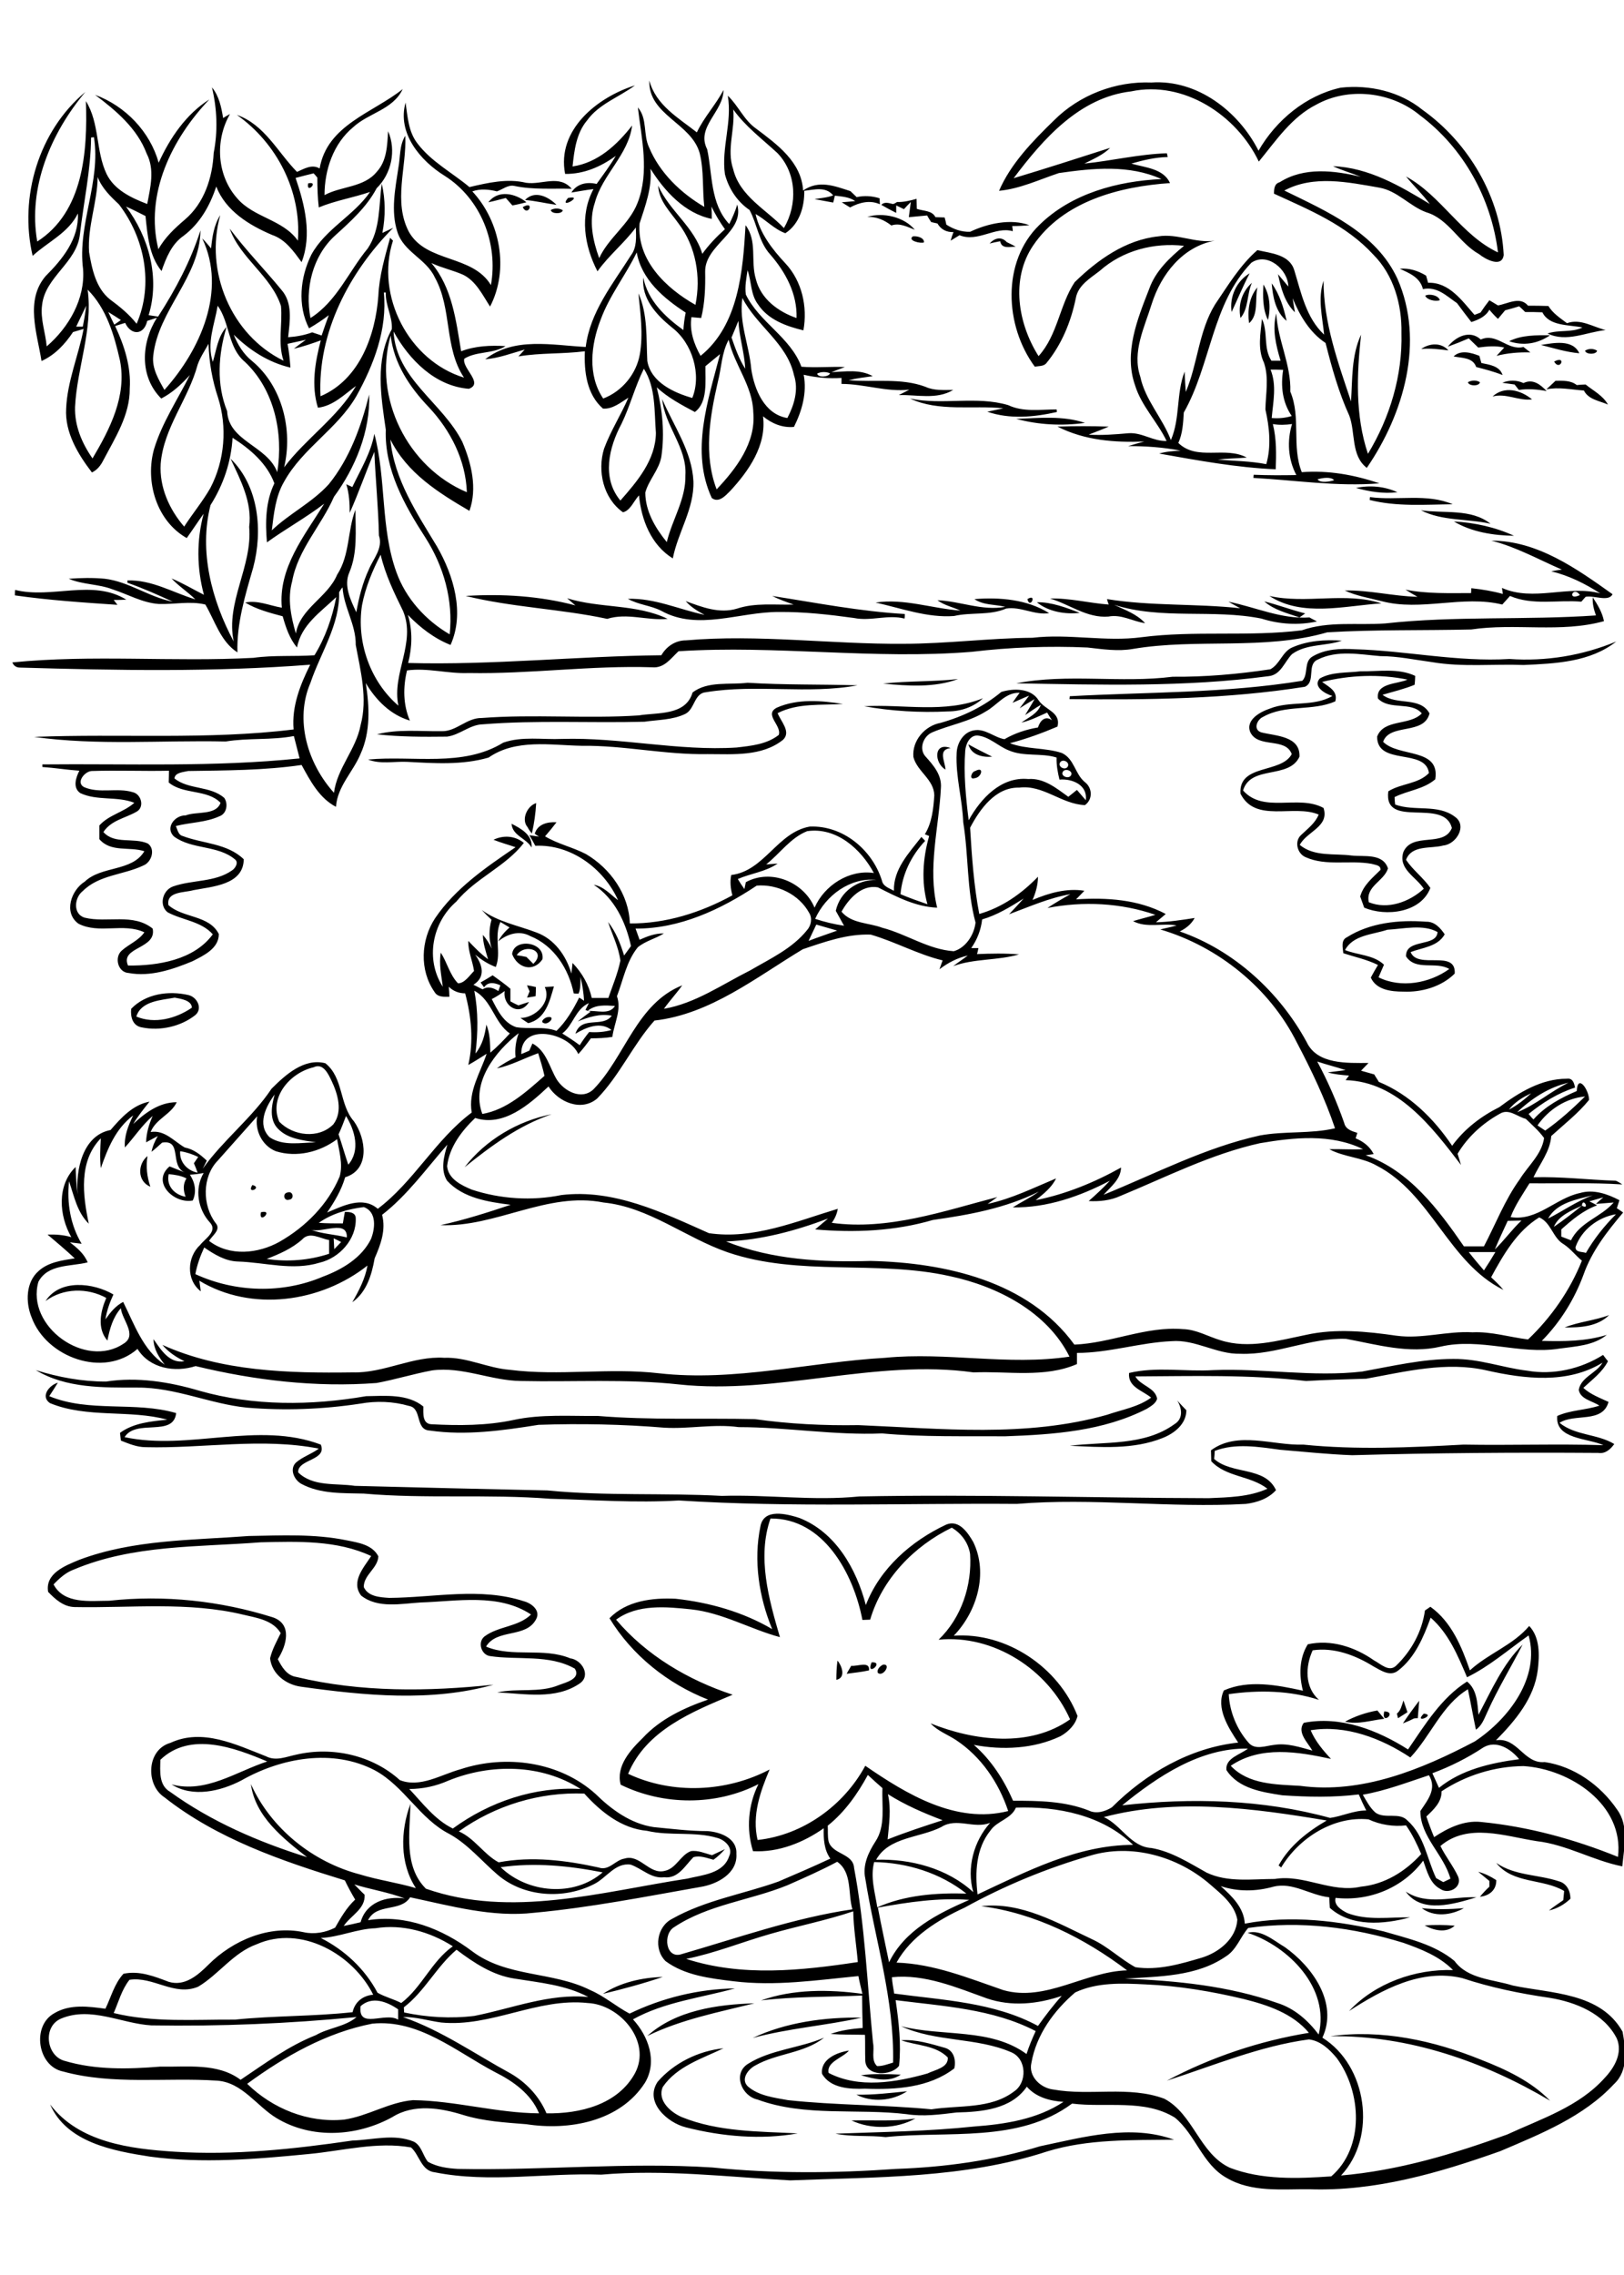 <?xml version="1.0" encoding="utf-8"?>
<!-- Generator: Adobe Illustrator 21.0.2, SVG Export Plug-In . SVG Version: 6.00 Build 0)  -->
<svg version="1.2" baseProfile="tiny" id="Layer_1" xmlns="http://www.w3.org/2000/svg" xmlns:xlink="http://www.w3.org/1999/xlink"
	 x="0px" y="0px" viewBox="0 0 567 794" overflow="scroll" xml:space="preserve">
<path d="M297.3,740.1c7.4-0.2,14.9,0.4,22.3-0.7C312.9,743.1,304.2,743.3,297.3,740.1 M17.5,734.5C27.6,747.8,45.5,750,61,751
	c20.7,1.3,41.5-0.9,62-3.9c7.1-0.2,14.6-2.5,21.5,0.4c2.7,1.4,3.1,4.8,4.9,7c3.2,1.8,6.9,2.3,10.5,2.5c29.6,0.6,59.2-2.4,88.8-0.5
	c21.3,2.2,42.8,2,64.2,0.5c17-0.6,33.9-2.9,50.2-7.9c15.2-3.2,31.6-7.8,46.8-2.3c-14.9,0.2-29.9-0.3-44.3,4.1
	c-28.9,9.5-59.7,8.9-89.7,10.1c-22-1.2-44-3.9-66-2c-19.3-0.7-38.9,3-58-0.8c-4.9-0.5-5.4-6.1-8.4-8.7c-11.9-2.1-23.9,1.2-35.7,2.3
	c-18.5,1.8-37.1,3.4-55.5,0.9C39.5,750.7,23.3,747.8,17.5,734.5 M299,731.1c5.9,0.1,11.8-0.6,17.7-1.2
	C311.5,733.3,304.5,733.9,299,731.1 M300.6,724.3c4.6-0.6,9.3-0.4,13.9-0.2C310.3,727,305.1,725.6,300.6,724.3 M229.6,726.6
	c5.7-6.6,14.3-10.8,23-11.7c-7.5,3.6-16.3,6.3-21.2,13.5c-2,4.7,2.7,8.8,6.6,10.5c12.8,5.2,26.9,5,40.5,5.7
	c-12.8,2.3-26.4,1.1-39-2.1C233,740.9,224.9,733.7,229.6,726.6 M314.6,712.1c5.3-0.4,10.5,1.3,15.5,2.7c3,1,3.7,4.3,3.1,7.1
	c-8.8,6.8-20.5,7.5-31.2,7.1c-5.2,0.2-12.1-0.1-15-5.2c-0.6-5.1,5.3-7.5,9.4-8.1c-2.2,2.6-7.9,3.9-7.1,7.8
	c10.6,5.5,23.5,3.3,34.5,0.2c2.6-1.3,7.4-2,7.1-5.6C326.7,713.8,320.1,714,314.6,712.1 M464.5,710.7c17.8-2.5,36.1,1.5,52.6,8.2
	c8.7,3.4,17.5,7.5,24.1,14.3C518.1,719.5,491.6,710.3,464.5,710.7 M262.8,711.3c11.7-5.5,25.2-7.3,38-7.1
	C288.3,707,275.3,707.9,262.8,711.3 M226,710.6c10-9,24.5-11,37.4-11.4C250.9,702.3,237.9,704.8,226,710.6 M210.5,695.9
	c6.1-4,13.7-5.7,20.9-5.9C224.6,692.3,217.6,694.2,210.5,695.9 M497.4,672c3.5-0.2,7-0.2,10.5,0.1C505,674.8,500.6,673.8,497.4,672
	 M496.4,666c4.9,0.5,9.8,0.4,14.7,0C506.6,668.5,500.7,669.2,496.4,666 M490.8,660.2c7.5,5,16.5,1.6,24.7,2
	C507.8,664.5,496.4,668.1,490.8,660.2 M516.1,653.3c2.3,0.6,4.3,1.6,6.3,2.9c0.1,3.4-2.4,5.5-5.7,5.8c1-1.2,2.1-2.4,3.3-3.5
	c0-0.5,0-1.5,0-2C518.7,655.4,517.3,654.3,516.1,653.3 M522.4,650.2c6.5,4.5,14.6,4,21.8,6.4c2.8,0.7,4.1,3.4,4.1,6.1
	c-2.1,2-4.7,3.5-7.5,4.1c1.6-1.3,3.3-2.4,5-3.6c0.1-1.1,0.2-2.1,0.3-3.2C538.8,655.6,528.2,657.6,522.4,650.2 M86.3,727.3
	c8.9,8.7,21.3,13.7,33.8,12.5c8.3-1.2,15.7-6.1,24.1-6.8c14.8,0.2,29.2,4.5,44,4.6c-2.8-6.8-9-11.2-15.4-14.4
	c-13.5-7.1-26.5-18.5-42.8-16.9C114,709.4,99.4,717.7,86.3,727.3 M21.4,704.5c-6.6,2.7-5.3,13.1,1.2,14.8c10.8,3.2,22.2,2.9,33.3,2
	c9.4,0.2,20.1-1.4,28.1,4.6c8.5-5.7,16.7-11.8,26.3-15.6c4.5-2.6,10.2-2.9,14.2-6.3c-23.8,2.3-47.7,3.3-71.7,2.9
	C42.5,706.3,31.8,700.2,21.4,704.5 M154,705.9c-4.4-0.6-8.8-2-13.3-1.9c13.5,4.7,25.1,12.9,37.6,19.7c5.5,3.2,10,8,12.5,13.9
	c11.6,0.2,24.9-3,30.9-14c5.9-11.1-5.3-24-16.5-24.5C187.6,697.2,171.5,707.6,154,705.9 M125.9,700.2c-1,8.3,8.5,1.9,13.1,4.7
	c0-1.2,0-2.4,0-3.6C135.1,698.6,129.9,696.6,125.9,700.2 M159.4,680.5c-7,5.9-11.1,14.5-18.4,20.1c0,0.4,0.1,1.3,0.1,1.8
	c8,1.7,16.3,2.2,24.5,1.2c13.2-2.6,26.1-7.9,39.8-6.6c-7.9-4.2-16.9-5-25.6-6.4C172.1,689.5,165.5,685.1,159.4,680.5 M89.6,678.6
	c-8.1,2.9-13.2,10.5-20.4,14.8c-8.3,3.5-15.7-3.7-24-2.4c-2.7,3.4-3.8,7.7-5.5,11.6c13.9,3.4,28.2,2.2,42.3,2.3
	c13.7-1.4,27.4-1.1,41.1-2.6c0.8-3.6,3.6-5.8,7.2-6.1C123.3,682.1,105.1,671.7,89.6,678.6 M131.1,673c-6.5,0.2-12.6,3.1-19.1,3.4
	c8.3,4.2,15.4,10.8,19.8,19.1c2.6,1.5,5.6,2.2,8.3,3.6c7.2-5.5,10.6-14.6,18-19.8C150.1,674.2,140.5,671.5,131.1,673 M123.7,657.7
	c1.2,1.2,2.3,2.4,3.6,3.6c0.3,5-4.8,7.2-7.3,10.9c2-0.4,3.9-0.8,5.9-1.3c1.9-6.9,8.9-9.2,15.4-8.3
	C135.5,660.4,129.5,659.5,123.7,657.7 M174.8,651.7c9.4,9.1,25.6,10.5,35.6,1.8C198.7,651.2,186.7,650,174.8,651.7 M156.5,621.5
	c-4.3,1.9-8.9,2.9-13.6,2.9c4.7,5,8.9,10.7,15.2,13.8c12.9-9.4,28.6-14.7,44.6-13.8C189,615.6,171.2,615.5,156.5,621.5 M56,614.2
	c-0.1,4-0.6,8.9,3.4,11.2c14.4,10.4,30.9,17.5,47.8,22.8c-8.4-6.6-18.1-14.2-19.6-25.5c7,15.5,21.6,27.2,38,31.5
	c6.5,2,13.2,2.9,19.6,4.8c-5.7-8.7-5.4-20-1.9-29.4c-0.2,10-2.4,21.8,5.4,29.6c29.7,10.4,61.2,1.1,91.2-3.5
	c5.3-1.3,12.7-1.7,14.7-7.9c1.4-2.9-1.5-5.6-4.1-6.3c-8-2.4-16.5-0.6-24.6-2.5c-8.9-0.8-16.1-6.6-21.9-13
	c-15.6-0.6-31.1,4.1-43.8,13.2c5.5,2.4,8.8,8.1,13.9,10.8c11.6-2.2,23.5-0.7,34.9,1.8c3.6,1.3,5.8-2.6,9-3.1c5.4-1.7,8.6,5.6,14,4.3
	c4.1-0.8,5.5-5.5,9.2-6.9c2.5-0.4,5,0.8,7.4,1.4c1.5-0.7,3-1.4,4.5-2.1c-1.2,1.4-2.5,2.6-4,3.7c-2.3-0.6-4.7-1.6-7-0.9
	c-2.9,2.9-5.3,7.6-10.2,7c-4.5,0.6-7.7-3-11.7-4.4c-5.4-0.8-8.5,4.7-12.8,6.8c-10.5,5.4-24.5,4.6-33.7-3.3
	c-5.6-4.8-10.3-10.6-16.8-14.2c-10.4-5.3-15.7-16.6-26-22.2c-14.7-7.7-32.7-4.4-46.6,3.5c-7.3,3.8-17,6.1-24.4,1.4
	c12,3.2,22.6-4.5,33.4-8C82,610,66.4,604.2,56,614.2 M59.5,608.3c11.2-5.2,22.9,0.6,33.4,4.7c3.5,1.8,7.1,0.1,10.6-0.6
	c12.5-2.9,26.5,0.2,36.1,8.9c7.1,2.8,14.3-1.9,21.2-3.8c15.8-5.2,34.5-2.7,47.1,8.6c5.6,5.5,12.3,10.4,20.3,11.6
	c6.3,0.6,12.5,1.4,18.8,1.4c4.5,0.3,10.4,2.5,10.1,7.9c0.5,6.9-6.8,10.7-12.6,11.6c-19.3,3.4-38.5,7.2-58,9
	c-14.6,1.7-29.1-2.4-43.3-5.4c-3.4,5.3-11.7,1.9-14.7,8c13.1-2.1,25.9,3,36.3,10.8c12.1,9.2,28.2,7,41.3,13.6
	c4.9,2.1,9,5.7,13.7,8.2c11.4-5.5,24-8.6,36.8-8.8c-11.9,3.3-24.6,4.7-35.6,10.8c5.4,5.9,8.6,14.7,4.2,22.1
	c-8.7,13.6-26.5,16.8-41.4,14.5c-7.4-0.6-14.8-1-22-3.2c-8-2.5-17.3-4-24.8,0.7c-12.3,6.8-28.1,7.8-40.4,0.4
	c-7-4.2-12-12.5-20.8-13.1c-17.9-1.2-36.3,1.6-53.8-3.2c-8.9-1.8-11-15.9-3.1-20.3c5.5-3.3,12-2.4,17.9-1.6c2-4.1,3.1-8.7,6.3-12.2
	c5.5-1.2,10.8,0.9,15.8,2.8c5.6,1.7,10.2-2.3,13.9-6c8.5-8.5,21.2-13.9,33.3-11.3c3.6,0.8,7.6,0.1,10.9-1.6c2-3.5,4-7,7-9.8
	c-1.3-2.2-2.5-4.4-3.6-6.7c-22.1-6.8-44.6-14.5-63-29C50.8,623,51.1,610.7,59.5,608.3 M497.1,598.1
	C501.6,598.5,493.3,601.9,497.1,598.1 M483.3,597.3C488.1,597.5,482,602.5,483.3,597.3 M469.6,600.9c3.5-1.9,7.3-3.2,11.3-3.9
	c0.6,0.7,1.8,2.2,2.4,2.9C478.7,600.4,474.2,602,469.6,600.9 M489.8,601.5c1.8-2.7,3.7-5.3,5.7-7.9c-0.2,2-0.3,4-0.5,6.1
	c-0.3,0-1,0-1.4,0.1C492.3,600.5,491.1,601,489.8,601.5 M490,593.5c0.5,1.4,0.9,2.7,1.4,4.1c-1.1,0.7-2.2,1.4-3.3,2.1
	c-0.1-0.5-0.3-1.1-0.4-1.6C489.1,597,489.4,595.2,490,593.5 M311.2,583.3C311.8,583.9,311.8,583.9,311.2,583.3 M308.3,581
	c3-0.4,0.1,4.4-1.8,2.9C306,582.7,307.3,581.5,308.3,581 M297.2,581.4c2.1,0.3,6.6-1.8,6.2,1.6c-2.6,0.6-5.2,0.8-7.8,1.2
	C296.1,583.2,296.7,582.3,297.2,581.4 M304.3,580.2C309.1,579.9,302.1,585.6,304.3,580.2 M292.4,579.6c1.6,1.9,3,6-0.4,6.7
	C292,584.1,292.1,581.8,292.4,579.6 M86.9,536.1c11.4-0.2,22.9-0.8,34.1,1.5c4,0.8,9,1.5,11.1,5.6c-0.2,4.2-5.1,6.4-5.1,10.7
	c1.5,3.4,5.8,3.6,8.9,3.8c15.7-0.1,31.8-3.8,47.1,1.2c2.6,0.7,5.8,3.2,4.2,6.2c-3.5,6.8-13.7,3.2-17.5,9.6c9.2,3.9,20,0.2,29.4,4.1
	c4,0.5,7.3,5.9,3.4,8.7c-8.5,5.9-19.3,3.6-28.9,3.2c7.1-1.6,14.7,0.3,21.6-2.6c2.4-0.9,7.7-2.2,5.5-5.7c-9-5.1-19.9-2.9-29.7-4.4
	c-3-0.5-4.3-4.8-1.9-6.8c4.9-3.7,11.8-3.3,16.3-7.7c-11.3-7.5-25.8-4.6-38.5-4.2c-6.8,0.4-15,2.2-20.8-2.4
	c-3.7-4.8,0.9-9.8,3.5-13.8c-11.9-5.6-25.7-5.1-38.6-4.8c-21.8,1.7-44.6,0.8-65.2,9.5c-2.8,1-5.1,3.1-7.1,5.2
	c3.7,7,12.8,5.7,19.4,5.7c19.2-2.1,38.8,0,57.2,5.8c6.9,2.4,4.7,9.9,1.7,14.6c1.4,2.7,3.1,5.7,6.5,6.2c22.5,5.4,45.9,5.1,68.8,2.7
	c-21.8,6.1-45,3.8-67.2,0.7c-5.2-0.7-10.2-4.4-10.8-9.9c0.7-3.1,2.3-5.9,3.7-8.8c-2.7-4.5-8.2-5.3-12.9-6.4
	c-19.4-4.7-39.4-2.3-59.1-2.7c-3.8-0.1-6.7-2.7-9.2-5.3c-1.1-6.5,6.1-9.2,10.9-11.2C46.6,537.3,67.1,537.6,86.9,536.1 M375.4,695.4
	c-7.4,6.3-13.6,14.8-15.3,24.6c-1.1,4.7,3.2,8.8,7.7,9.3c12.8,2.3,26.3-1.4,38.7,3.2c10.2,5.4,12.3,19.2,22.9,24.1
	c11.2,4.3,23.7,3.8,35.4,3c11.7-10.1,10.6-29.5,1.9-41.3c-2.5-3-5.6-6-9.7-6.5c-17.1,2.3-33.2,9.1-49.6,14.4
	c15.4-8.2,32.4-13.9,49.6-16.7c-5.7-6.8-14.4-9.7-22.8-11.8c-11.3-2.7-22.7-4.6-34.3-5.1C391.8,692.2,383.1,691.8,375.4,695.4
	 M311.4,690.1c0.1,1.9,0.5,3.8,0.8,5.7c16.9,2.3,34.9,3,50.2,11.3c2.6-3.6,5.3-7.2,8.3-10.5c-8.4,2.9-17.6,3.8-26.1,0.9
	C334,693.7,322.9,688.9,311.4,690.1 M435.8,672.9c-2.8,3.2-4.1,7.7-7.9,10c-10.2,7-23.2,6.9-35.1,7.7c17.9,0.7,36.2,2.5,53.2,8.5
	c6,1.9,10.7,6.1,14.4,11c4-16.2-10.5-30.8-24.8-35.5c4.7-1.3,9.1,2.7,13,5c9.6,6.8,18.7,19.5,13.1,31.6c15.6,9.7,19.2,34.6,6.5,48.1
	c19.9-1.7,39.3-7.5,58-14.3c11.9-5.5,25.1-9.7,34.1-19.8c3.4-3.6,6.3-8.7,4.2-13.7c-4.4-8.7-14.3-12.7-23.4-14.2
	c-10.4-1.5-20.6-3.6-30.6-6.9c-14.3-3.4-27.9,4-39.5,11.5c9.2-9.8,23.1-14.7,36.3-14.3c-4.7-4.8-11.1-7.3-17.3-9.5
	C472.5,672.7,454,670.3,435.8,672.9 M268.9,675c-9.8,2.8-19.3,6.7-29.3,8.7c19.4,6.3,40.1,4.1,59.9,1.1c-0.5-5.9-1.5-11.8-1.6-17.7
	C288.4,670.3,278.6,672.2,268.9,675 M306.5,665.8c1.2,6.4,2.6,12.7,3.9,19.1c5.5-11.3,17-17,28-21.8
	C327.6,662.3,317,663.9,306.5,665.8 M305.2,649.9c-1.4,5.3,0.3,10.6,1.1,15.8c9.7-4.3,20.6-5.1,31.1-4.8
	C328.3,653.7,316.7,650.1,305.2,649.9 M274.9,658c-13,5.3-27.6,6.7-39.5,14.6c-4.1,2.4-3,11.4,2.7,9.4c19.7-5.7,39.1-12.6,59.5-15.6
	c-1.6-5.5,0-12.9-5.3-16.6C286.7,652.8,280.8,655.4,274.9,658 M380.5,647.7c-15.2,4.4-29.9,10.5-43.7,18.1
	c-9.3,4.3-18.7,10-23.8,19.2c13,0.4,25.1,5.4,37.3,9.6c14.8,4.2,28.5-6.5,43.2-6.9c-14.8-11.2-32.2-20-50.9-22.4
	c13.9-1.6,26.5,5.8,38.6,11.5c5.5,2.5,9.9,6.9,15.2,9.8c7.8,1.2,15.7-1.1,23.1-3.3c6-1.8,12.1-6.6,12.5-13.3
	c-1-5.4-5.6-8.9-9.5-12.3C411.2,647.9,395,643.3,380.5,647.7 M328.6,637.7c-7.5,3.8-18.3,3.4-22.7,11.4c12-0.4,24.9,3,33.9,11.3
	c-2.4-8.5,0.2-17.8,5.9-24.2C340.1,638.5,334,634.2,328.6,637.7 M354.7,630.9c-1.7,4-6.6,4.6-8.9,8c-5.1,6.3-5.4,14.7-4.5,22.3
	c17.1-8,34.9-17.3,54.3-17.3C384.8,633.5,369.3,630.4,354.7,630.9 M385.4,634.2c6.1,2.8,9.4,10.4,16.6,10.8c7,1.2,13.2,5.2,19.3,8.6
	c7.4,3.5,15.9,2.2,23.8,2.2c10.2-1.7,19.8,5,30,2.7c8.3-0.8,15.6-5.3,21.1-11.4c-1.5-3.5-3.1-6.9-5.3-10c-4.5,0.5-9-0.2-13.1-2.1
	c-12.3-1.2-24.3,6.5-30.5,16.8c-0.2-0.2-0.7-0.6-0.9-0.7c3.8-6.9,10.1-11.8,16.8-15.7C437.6,631.1,410.8,627.5,385.4,634.2
	 M310,626.2c1.2,5.2,0.4,10.5-0.1,15.8c6.3-2.5,12.7-4.6,19.2-6.7C322.5,632.8,316,630,310,626.2 M475.8,626.4
	c1.3,2.2,2.5,4.6,4.5,6.3c3.4,2.3,8.3-0.4,11.2,2.8c5.8,5.2,6.7,13.3,9.9,20c0.8,0.5,1.7,0.9,2.5,1.4c0.6-0.3,1.9-0.9,2.5-1.2
	c-2.3-8.4-10.5-14.6-10.5-23.6c2.5-3.8,5.9-7.7,3-12.5C491.3,622.1,483.8,625,475.8,626.4 M289,637.2c0.1,1.8-0.1,3.7,0.3,5.5
	c1.3,4.6,8.6,4.1,8.9,9.3c3.8,20.1,4.6,40.6,6.6,61c0.6,2.6-0.8,6,1.4,8.1c1.9,0.1,3.8-0.7,5.6-1.2c0.5-21.9-6.3-42.9-9.7-64.3
	c-1-4.6,1.1-9.1,3.5-12.8c3.7-5.5,2.2-12.5,2.5-18.7c-1.7-1.5-3.4-3-5.1-4.6C299.4,626.1,295,632.4,289,637.2 M503.3,625.2
	c0.1,3.8-2.8,6.4-5.3,8.8c0.8,2.4,1.7,4.8,2.7,7.2c4.8-3.2,10.4-5.9,16.3-5.3c16.5,1.6,32.6,6,47.9,12.2c2.2-18.3-16.8-30.7-33-31.7
	C521.8,616.5,511.8,619.6,503.3,625.2 M517.9,609.9c-5.6,3.7-11.6,6.7-17.8,9c0.8,1.7,1.5,3.4,2.3,5.1c7.9-6.4,18.1-8.7,28-10
	C527.5,610.4,522.4,607.2,517.9,609.9 M391.8,630.1c24.2-2.7,49-2.1,72.6,4.4c4.2-0.6,8.2-2.6,12.6-2.6c-0.9-1.8-1.8-3.7-2.6-5.6
	c-8.9,1.1-17.8,0.9-26.7,0.3c-7-1.1-15.3-2.3-19.5-8.8c-0.5-4.2,4.9-5.4,7.5-7.5C419.1,610,404.2,620,391.8,630.1 M499.5,564.6
	c-2.5,6.8-5.5,14-11.4,18.5c-2.8,2.2-6-0.1-8.6-1.5c-6.3-3.9-13.7-6.7-21.2-5.6c-2.6,5.7-2.8,12.9,2.2,17.3c-10.1-3.3-21-3.5-31.5-2
	c0.3,6.1,2.8,12.2,6.8,16.8c2.3,2.9,6.1,1.2,9.1,0.9c4.5-0.7,8.9,0.8,13.3,2c-1.6-2.8-5.5-6.4-3-9.7c12.8-2.5,25.7,2.5,36.4,9.3
	c5.9-8.6,11.6-18,20.6-23.7c3.5,2.8,3.6,7.5,4,11.6c4.5-8.5,8.5-17.7,15.4-24.5c-4,7.8-8.6,15.3-12.2,23.3c-1.1,2.3-1.9,4.9-4.1,6.4
	c-1-4.7-1.8-9.4-2.8-14.1c-9.1,5.5-13,16.3-20.1,23.8c-10.1-6.7-22.6-11.5-34.8-9.5c1.6,3.8,4.3,7,7.1,10c-11.5-2.5-24.6-4.7-35,2.4
	c6.2,6.6,15.9,6.5,24.2,7c21.5,2.9,42.4-5.7,61-15.5c11.8-7.8,22.9-22.3,18.8-37c-7.1,5-13.7,10.8-21.5,14.6
	C509,577.9,505.8,570.1,499.5,564.6 M269,530c-4.7,13.5-0.6,28.1,3.3,41.4c-10.4-2.8-20-8.5-31-9.7c-8.7-0.9-18.7-1.9-26.2,3.6
	c10.6,12.5,25.2,21.1,40.7,26.2c-14.1,5.9-30.2,12.4-36.5,27.6c15.5,7.3,34.4,6.4,49.4-1.5c-3.3,7.8-6.2,16-4.2,24.6
	c15.8-1.7,30.1-12,37.6-25.9c14.4,9.9,31.7,20.4,49.9,15.8c-3.3-9.9-9.4-18.9-18.1-24.7c-3-2-6.5-3.2-9-5.9
	c15.2,6.1,34.6,8.6,48.7-1.4c-7.7-17.4-26.7-29.7-45.9-27.8c8-7.7,11.7-19,11-29.9c-0.6-3.9-3-7.2-6.4-9.2
	c-13.2,6.4-24.3,17.9-28.5,32.1c-0.7,0-2.1,0.1-2.7,0.1C298,549.2,287.5,529.8,269,530 M265.5,532.7c1.2-6.4,9.2-4.3,13.6-2.9
	c12.7,5,19.9,17.8,23.2,30.4c4.9-12.8,15.9-22.4,28.1-28.1c4.4-1.8,7.5,2.8,9.4,6.1c5.3,10.9,1.3,24.3-6.8,32.7
	c18.4-1.3,36.6,11,43.2,28c-0.7,3.1-3.3,5.6-6,7.1c-9.3,4.4-20.2,4.9-30.2,3c6.1,5.3,10.5,12.2,13.7,19.5c8.9,0,18,0.1,26.4,3.4
	c2.6,1.3,5.7,0.4,8.1-1.1c11.8-11.8,27.3-20.8,44.1-22.6c-3.4-5.1-7.9-12.1-5-18.2c8.6-3.8,18.6-1.9,27.6,0.1
	c-1.4-5.4-1.3-11.4,1.7-16.2c8.1-1.8,16.4,0.9,23.1,5.6c2.3,1.2,5.3,4.3,7.8,1.8c5.3-5.1,9-11.9,10-19.2c0.5-0.3,1.4-1,1.9-1.3
	c7.4,5.3,10.9,13.9,13.8,22.2c6.4-5.9,15.1-8.8,20.7-15.5c3.8,4,3.6,10.2,3,15.3c-1.2,9.9-7.9,17.8-14.6,24.6
	c7.5-1.2,9.7,8.3,17,7.6c10.3,1.5,19.5,8.1,25.3,16.6c4.2,5.7,2.4,13.3,1.8,19.8c-10.2-2-19.4-7.6-29.9-8.8c-11-1.7-24-6.5-33.6,1.7
	c1.8,3.7,4.5,7,6.2,10.7c1.5,3.8-3.4,6.3-6.2,4.3c-3.7-1.9-4.7-6.3-6-9.9c-7.1,9.5-18.8,14.3-30.6,13c-0.7,2.6,2.1,4.3,4.1,5.3
	c7,2.7,14.6,1.4,21.9,1.5c-9.2,2.5-20.5,3.4-28-3.3c-0.1-1.2-0.2-2.5-0.2-3.7c-6.7-0.7-12.7-5.4-19.5-3.7
	c-6.1,1.7-12.4,1.8-18.4-0.2c3.9,3.5,8.1,7.5,8.4,13.1c16.1-3.1,32.7-1,48.5,2.7c8.5,2.5,17.7,4.5,24.7,10.3
	c4.7,6.4,13.4,6.4,20.4,8.6c13.4,2.8,30.6,2.4,38.3,16.1c1.1,6.1,2.1,13.6-3,18.3c-10.6,11.4-25.6,17.4-39.7,23.4
	c-21.4,7.6-43.7,14.1-66.6,13.3c-9.7-0.1-20.2,1.2-29-4c-8.4-4.7-10.8-15.1-18-21c-10.7-6.6-24-3.4-35.9-4.9
	c-18.7,13.9-43.4,9.4-65.1,11.7c-5.8-0.7-11.8,0-17.5-1.2c16.2-0.6,32.3-0.8,48.4-2.5c10.8-0.8,22-2.5,31.2-8.6
	c-4.7-0.3-9.6-1.6-12.8-5.3c-5.4,7.9-15.7,8.8-24.5,9c-5.8,0.7-11.6,1.5-17.4,0.6c-17.3-2.1-35.5,1-52.1-5.1
	c-5.6-1.2-8.8-9.1-3.3-12.5c8-5,17.9-5.4,26.5-9.1c-6.9,5.5-16.5,5.4-24,9.7c-2.5,1.3-5.2,4.8-2.6,7.3c3.8,3.3,9.1,3.9,14,4.8
	c16.6,1.8,33.4,1.6,50.1,3.2c9.6-1.5,20.6,0,28.8-6.2c4.7-3.1,4.5-11.4-0.9-13.7c-12.2-5.3-26.3-3.5-38.5-9.1
	c14.5,3.7,31.2,0.5,43.8,9.7c0.9-2.8,2-5.4,3.2-8c-15-7.8-32.4-8.7-48.9-10.8c1.1,7.6,2,15.3,1.2,22.9c-2.6,3.6-11.7,3.9-11.8-1.9
	c-0.1-3,0-5.9-0.1-8.9c-4-0.1-8,0-12-0.3c3.6-1.3,7.4-1.8,11.2-2.1c-0.1-3.8-0.2-7.5-0.2-11.3c-11.8,0.5-23.6,0.3-35.3,1.7
	c11.2-4,23.7-3.9,35.4-2.3c-0.5-2.1-1-4.1-1.4-6.2c-14.5,1.4-29,3.6-43.6,1.8c-8.2-1-16.9-2-23.7-7c-4.3-4.2-3.1-12.1,2.3-14.8
	c11.5-6.5,24.8-8.6,37.1-13c6.1-2.6,12.1-5.2,18.1-8c-2.2-3.1-2.4-6.9-2.3-10.6c-7.1,5-15.8,8.5-24.7,8c-2.4-7.7-1.7-16.2,1.9-23.4
	c-14.8,7.6-33.2,7.5-48.1,0.2c-1.7-6.5,3.4-12.1,7.7-16.3c6.1-6.6,14.4-10.5,22.8-13.4c-14-5.5-26.5-15.4-34.4-28.4
	c5.9-6.1,15-7.2,23.1-6.8c11.8,1.3,23.5,4.6,33.7,10.6C265,557.5,263,544.7,265.5,532.7 M411,488.8c1.1,1.2,2.1,2.3,3.2,3.4
	c0,4.8-4.2,8.1-8.3,9.7c-10.2,4.1-21.6,3.2-32.4,2.7c12.2-1.5,26,0.1,36.5-7.5C413.2,495.2,412.7,491.5,411,488.8 M533.2,478.4
	c9.1,1.6,18.7-0.6,26.5-5.5c0.4,0.6,1.3,1.7,1.7,2.2c-2,3.9-5.5,6.4-8.6,9.3c2.5,2.3,5.8,3.5,8.8,4.9c-2.1,7.6-11.9,3.9-17.1,7.3
	c5.5,4.5,13.2,3.8,19.1,7.4c-1.3,1.8-3.1,3.5-5.6,3.1c-28.6-0.2-57.3,0-85.9,0.8c-8.4-0.3-16.8-1.2-25.2-1.9
	c-7.5-1-15.5-2.4-22.8,0.4c0,0.7-0.1,2.1-0.2,2.8c6.3,5.6,17.7,2.5,21.6,10.9c-2.7,3-6.6,4.3-10.5,4.8c-26.7,1.5-53.4-2.2-80,0
	c-39.3-0.3-78.7,1.3-118-1.2c-15,0.9-30-0.2-45-0.6c-21.6-1.7-43.4,0.1-65-1.8c-7.3-0.2-15.1,0.2-21.8-3.4c-2.5-1.4-4.2-5.1-1.9-7.4
	c2.4-2.1,5.5-3,8-4.9c-19.9-3.9-40.3,0-60.4-0.5c-3.1,0-5.9-1.2-8.7-2.3c-0.1-0.7-0.2-2-0.3-2.7c4.8-3.5,10.8-4,16.5-4.6
	c-13.1-3.6-28-0.4-41-5.8c-3.4-2.4-0.1-6.3,2.8-7.1c-1,1.6-2,3.2-3,4.7c14,5.8,29.9,1.7,44.3,5.9c-0.9,8.5-14,1.9-18,8.4
	c22.5,4.8,46.5-5.7,68.5,2.6c2.3,5.6-8.1,5-7.9,9.7c5.2,5.1,13.2,3.7,19.8,4.7c22.4,0.6,44.8,1.1,67.2,1.6c20.2,2,40.6,0.8,60.9,1.9
	c16-0.5,32,1.8,48,0.2c40.7-0.8,81.4,0.5,122,0.6c6.9-0.3,14.1-0.4,20.5-3.3c-5.9-4.6-14.4-4-19.6-9.6c0-1.3-0.1-2.6-0.1-3.8
	c9.3-6.9,21.6-1.6,32.2-2c18.6,1.9,37.4,1,56,0c16.3,0.3,32.5-0.3,48.8,0.2c-5.4-2.5-16.9-2-16.1-10.2c4.7-2.1,9.9-2,14.7-3.6
	c-2.5-1.7-6.6-2.2-7.2-5.5c0.8-4.5,6.2-5.8,8.3-9.5c-12.2,7.5-27.2,5.7-40.5,2.7c-14-3.2-28.2,0.4-42,2.9c-7,0.2-14,0.4-21,0.8
	c-19.8-2.3-39.7-1.7-59.6-1.6c1.8,3.3,6.9,3.8,7.6,7.8c-0.5,1.7-2.2,2.6-3.6,3.5c-15.2,7.8-32.6,9-49.4,9.6c-14.3-0.1-28.7,0.3-43-1
	c-16.8,0.7-33.4-2.2-50.1-2.2c-8.6-1.2-17.3,0.7-25.9,0.2c-14.6-1.2-29.3-1.5-44-1c-12.5,2-25.4,3.8-37.9,2
	c-5.3-0.2-2.6-7.8-7.3-8.6c-5.5-1.6-11.4-1.8-17-0.8c-13.1,2-26.4,2.5-39.6,1.4c-12.9-1.3-25.1-7.1-38.2-7
	c-11.9,0-24.9,0.3-35.5-6.1c7.9,2.5,16.2,4,24.5,4c10.9-1.7,22.1,0.1,32.6,3.2c18.9,5.4,39,5.2,58.2,1.9c6.7-0.1,14.5-0.9,20,3.6
	c0,2.4-0.4,6.1,2.9,6.2c9.5,0.5,19.2,0.5,28.6-1.5c9.7-2.1,19.7-1.3,29.5-1.4c18.2,1.5,36.5,0.7,54.7,1.1c12,1.7,24.1,2.3,36.2,2.1
	c28.9,1.2,58.5,4.4,86.8-3.6c5.2-1.8,10.9-2.7,15.4-6c-3-2.5-8.2-3.7-7.7-8.6c9.6-2.3,19.7-0.4,29.4-1c17.4-0.7,34.7,2.5,52,0.5
	c10.5-1.9,21-4.4,31.8-4.4C516.5,474.2,524.7,477.4,533.2,478.4 M546.3,463.3c5-2,10.5-2.4,15.5-4.3
	C557.8,463,551.7,463.4,546.3,463.3 M91.1,423.1C95.8,422,90.2,427.7,91.1,423.1 M100.4,416.2c1.9-0.7,2.5,2.3,0.6,2.5
	C99.1,419.4,98.5,416.5,100.4,416.2 M88.1,413.6C91.9,414.5,85.9,417.1,88.1,413.6 M52.5,414.2c-4.6-1.9-4.5-7.9-1-10.7
	C50.9,407.1,51.3,410.7,52.5,414.2 M162.2,407.4c7.3-9.5,18.6-16.2,30.4-18.5C181.1,392.8,171.4,400,162.2,407.4 M191.3,355
	c2.9-0.4,0.2,2.8-1.4,2.1C188.3,356.6,190.4,355,191.3,355 M47.6,354.8c6.4,2.7,13.9,0.7,19.4-3.1c-0.1-2.6-3.9-3.1-6-3.5
	C56.3,349.1,49.3,349.3,47.6,354.8 M45.8,352.1c5.1-5.3,13.1-6.4,20-4.8c3,0.7,5,4.6,2.5,6.9c-5.1,4.1-12.4,5.7-18.7,4.4
	C46.3,358.1,45.5,354.9,45.8,352.1 M190.2,344.5c1.1-0.1,2.1-0.1,3.2-0.2c-1.5,5.1-2.9,11.4-9,12.8c-0.9-0.6-1.8-1.2-2.7-1.8
	C186.8,355.3,192.7,349.8,190.2,344.5 M184,343.9c0.8,0.1,2.3,0.4,3.1,0.6c0,1.1,0,2.1-0.1,3.2c-0.7,0.1-2.2,0.4-3,0.5
	c0.2-0.5,0.7-1.6,0.9-2.2C184.7,345.5,184.2,344.5,184,343.9 M180.4,333.4c0.9,0.1,2.6,0.4,3.4,0.6c0.8,0.8,1.6,1.6,2.4,2.4
	C191.1,331.7,183.1,329.1,180.4,333.4 M178.8,333c0.6-5.7,11.5-4.4,10.6,1.8C186.2,339.5,180.7,337.9,178.8,333 M484.4,324.5
	c-5.1,1.7-12,1.8-14.8,7.1c4.5,1.8,9.9,1.6,13.6,5.1c-0.6,1.5-1.3,2.9-1.9,4.4c7.8,3.9,17.8,2.1,24.7-2.9
	c-4.7-2.8-11.7,0.8-15.1-4.4c-0.2-6.4,10.7-3.1,11-8.5C496.9,322.5,490,324.2,484.4,324.5 M470.3,327.1c8.1-5.1,18.2-6.1,27.6-5.4
	c3-0.1,5,2.2,6.5,4.4c-2.4,4.3-7.7,4.6-11.9,6.2c2.5,6.2,15.9-1.1,15.4,7.5c-4.6,4.6-11.6,6.6-18,6.3c-4.2,0-9.4-0.6-11.3-4.9
	c0.8-1.5,1.6-2.9,2.5-4.4c-3.8-1.9-8.1-2.8-12.1-4.1C468.8,330.7,468.1,328.1,470.3,327.1 M178.6,287.5c3.3,1.7,7.4,3.9,7,8.3
	C183.7,292.5,178.9,291.7,178.6,287.5 M184.2,288.7c-2.3-2.6-0.2-7.4,3-8.4c-0.2,3.6-0.7,7.1-1.5,10.6
	C185.1,290.2,184.6,289.5,184.2,288.7 M340.5,269.1c3.3-1.8,2.2,2.3-0.2,2.5C338.2,272.3,339.2,269.3,340.5,269.1 M330.1,268.6
	c-4-2.3-4.2-9.8,1.8-7.5C327.3,261.6,330,265.8,330.1,268.6 M338.1,259.8c2.7,1.5,5.5,2.9,8.3,4.3
	C343,264.4,339.1,263.5,338.1,259.8 M271.2,247c7.2-3.2,15.6-2.5,23.1-1.3c-7.7,0.5-15.7-0.4-22.8,3.2c1.1,2.9,4.8,6.5,1.9,9.3
	c-7.4,5.9-17.4,5-26.3,5c-14.8,0.3-29.3-3.1-44-2.9c-10.9-0.2-23-2.5-32.5,4.1c-9.2,2.7-19,2-28.5,1.5c-4.5-0.2-9.3,0.9-13.6-0.8
	c15.6-1.5,33.1,2.8,47.2-5.9c6.6-2.3,13.7-1,20.5-1.3c20.4-0.6,40.6,4.3,61,3c5.1-0.6,10.5-1.1,14.7-4.4
	C273,253.2,266.6,249.4,271.2,247 M301.7,246.5c13.8-0.8,28.1,2.6,41.5-2.8c-3.3,3.1-7.8,4.6-12.2,4.6
	C321.1,248.8,311.3,248.2,301.7,246.5 M512.8,437c1.7,2.2,3.5,4.3,5.3,6.4c1.4-2.1,2.7-4.2,4-6.4C519.1,437,516,437,512.8,437
	 M116.5,432.2c0.1,1.3,0.1,2.5,0.2,3.8c0.8-0.8,1.6-1.7,2.4-2.5C118.3,433.1,117.4,432.6,116.5,432.2 M105.5,432.6
	c-3.6,3.2-8,5.1-12.4,6.8c7.3,1.1,14.8,0.5,21.8-1.8c0-1.6,0-3.2,0-4.8C111.8,432.3,108.1,429.7,105.5,432.6 M108.5,429.2
	c4,1.5,8.4,1.6,12.6,2.7C121.3,425.5,112.4,430.5,108.5,429.2 M526.4,426.1c-1.5,3.3-3.1,6.6-4.5,10c3.3-3.2,6-7,9.3-10.1
	C529.6,426,528,426.1,526.4,426.1 M550.1,435.2c-0.2,2,2.3,1.6,3.6,2.1c2.9-5,6.5-9.5,10.5-13.5C558,424.8,552.2,429.2,550.1,435.2
	 M542.5,428.2c3.4-2.3,6.6-4.8,9.8-7.4C548.7,422.5,544.2,424.2,542.5,428.2 M111.3,426.8c2.8,0.2,5.6,0.2,8.4,0.2
	c0.2-1.4,0.5-2.7,0.7-4c1.6-0.1,3.8,0.2,3.8,2.2c0.3,7.3-5.7,13.9-12.6,15.5c-9.4,2.9-19-0.1-28.5-0.4c-4.4-0.1-8.3-2.5-11.8-4.9
	c-1.4,3-2.5,6.1-3.1,9.3c13.9,6.4,30.4,6.9,44.5,0.9c6.7-2.5,13.5-6.5,16.8-13.1c1.5-3.7,2.1-9.6-2.5-11.2
	C121.4,422,115.8,423.6,111.3,426.8 M552.3,420.8C555.3,422.5,552.6,417.6,552.3,420.8 M554.9,419.3c0.9,0.4,1.8,0.9,2.7,1.4
	c-4.8,1.7-8.8,5.1-12.5,8.4c0,0.6,0,1.9,0,2.5c1.1,0.4,2.3,0.9,3.4,1.3c3.1-6.4,10.5-8.1,14.9-13.2c-2.1,0.2-4.1,0.3-6.2,0.5
	c0.8-0.8,1.7-1.6,2.6-2.3C558.2,418.4,556.5,418.8,554.9,419.3 M540.5,425.3c5.2-2.6,10-6.1,15.6-8.1
	C550.5,418.6,543.5,419.8,540.5,425.3 M58.9,409.8c-0.9,4.1,2,7.2,5.9,7.9c-0.8-2.1-1-4.4,0.3-6.4C63.2,410.3,61,410,58.9,409.8
	 M62.9,401.8c-0.3,3.8,2.5,6.8,6.1,7.5c-0.4-1.1-0.8-2.2-1.3-3.3c0.4-0.6,1.1-1.6,1.5-2.2C67.1,402.8,65,402.1,62.9,401.8
	 M439.9,399c-17.1,3.8-32.7,11.8-48.7,18.4c-3.5,1.6-7.3,2-11.1,1.8c2.6-2.3,5.1-4.6,7.4-7.1c-10.5,5.5-22,9.5-33.9,9.3
	c3-1.9,6.2-3.4,9.1-5.5c-11.6,5.8-24.3,8.1-37,9.9c-13.3,3.9-27.3,4.5-41.1,3.3c1.5-1.3,3-2.5,4.5-3.8c-11.4,4.3-23.3,7.5-35.6,8
	c16,6.4,33.5,7.3,50.5,6.8c25.9,0.6,55,7,71.1,29.2c12.8-0.5,25-6.5,37.9-5.4c4.7,0.1,8.8,2.6,13.2,3.9c9.8,3.1,20,0.1,29.8-1.9
	c10.4-2.3,21.2-1.2,31.6,0.3c8.9,1.2,17.6-1.7,26.5-1.2c6.6-0.3,12.9,1.7,19.4,2.5c8.1-7.7,14.7-17.2,18.8-27.5
	c-2.2-1.8-3.9-4.1-6.3-5.7c-3.9-2.2-4.4-7.6-8.6-9.4c-7.8,4.8-12.5,13-16.8,20.9c1.5,1.4,3,2.8,4.3,4.4
	c-19.2-9.5-25.2-33.6-44.3-43.4c-5.1-2.9-11.3-2.9-16.5-5.7c4-0.1,7.9,0.2,11.8,0C464.7,395.6,451.7,397,439.9,399 M120.8,389.5
	c-0.8,2.1-1.6,4.3-2.6,6.4c1.2,3.5,2.2,7.1,3.4,10.6C125.9,401.5,123.9,394.5,120.8,389.5 M76.1,405c-5.6,5.7-5.5,15.7-0.8,21.9
	c2,2.3-1.2,4.3-2.3,6.2c7.1,5.5,17.1,4.5,24.6,0.3c9.1-5.2,16.9-13,21-22.8c1.2-4.3-0.2-8.8-0.9-13c-6,4.5-14.1,6.5-21.4,4.2
	c-4.8-1.9-7.4-7.3-6.5-12.2C85.2,394.8,80.6,399.9,76.1,405 M35.2,407.7c-0.4-3.5-0.2-7,0-10.4c-7.8,8-6.3,19.9-4.2,29.8
	c-4.1-4-5.1-9.6-6.9-14.8c-0.8,7.6,0.5,15.3,4.4,21.8c-1.4-0.2-2.7-0.3-4.1-0.5c2.5,1.9,5,4,6.2,7c-5.9,1.5-13.9,0.5-17.2,6.8
	c-4.4,15.5,16.4,30.5,29.7,21.6c5-3-0.5-8.3-0.9-12.4c-2.8,3.2-3.9,7.2-4.7,11.3c-3.7-4.3-2.4-10.2-0.4-14.9
	c-6.6-3.6-15-3.5-21.2,1.1c5-7.8,16.7-6.4,23.7-2.3c-1.3,2.8-2.3,5.6-2.8,8.7c1.7-2.4,3.5-4.7,6.2-6.1c3.9,7.8,6.9,16.8,14.5,21.9
	c-2-2.6-3.9-5.5-3.9-8.9c2.6,3.7,5.5,8.6,10.8,7.7c-2.9-1.4-5.6-3.2-7.7-5.7c20.6,9.3,44.1,9.9,66.4,9.6c11,0.3,21-5.8,32-5.1
	c7.9-0.3,15.1,3.6,22.9,4.2c17.3,2.2,34.7-0.8,52,1.2c26.5,3,52.7-3.9,79.1-5.4c21.4-2.1,42.9,2.8,64.3-0.4
	c-7.8-15.7-25.3-24.6-41.8-28.1c-25.5-5.7-52.5,0.2-77.5-8.3c-14.8-5.1-27.5-15.8-43.4-17.4c-19.6-3.9-37.6,8.7-56.9,7.9
	c8.3-1.8,16.4-4.4,24.5-7.1c-7.8-1-16.6-2.3-22.2-8.4c-2.4-3.8-1.1-8.6,0.1-12.6c-7.4,8.4-13.9,17.6-22.8,24.5
	c1.4,5.3-0.5,10.4-2.6,15.2c-1,5.7-2.8,11.8-7.8,15.3c2.3-4,4.5-8.2,5.3-12.8c-16.3,12.9-40.5,16.3-58.7,5.3
	c0.1,0.9,0.4,2.8,0.5,3.7c-5.2-4-4.8-12-0.2-16.2c1.6-2.1,6.1-4.7,3.5-7.7c-4.3-4.6-5.6-11.8-2.3-17.4c-1.6,0.3-3.2,0.5-4.8,0.6
	c1.8,2.7,2.4,6,1,9c-6.5,1.3-14.6-6.4-8.1-11.9c1.8,0.7,3.5,1.4,5.3,2.1c-5.4-2.3-0.7-11.6-7.9-10.4c-1.2,1.1-2.4,2.2-3.7,3.2
	c0.4-2,1.2-3.8,2.2-5.5c-1.4,0.7-2.7,1.5-4.1,2.2c0.1-3.2,1-6.3,2.3-9.2c-3.7,3.2-6.4,7.4-9.7,11c-0.3-4,1.2-7.7,2.9-11.2
	C40.3,394,37.6,400.9,35.2,407.7 M536.8,392.8c0.9,0.6,1.8,1.2,2.7,1.8c5-3.5,9.5-7.6,13.9-11.9
	C546.7,383.3,540.6,387.3,536.8,392.8 M526.8,387.3c2.9-1.5,5.4-3.5,7.8-5.7C531.7,382.9,528.8,384.7,526.8,387.3 M94.1,396.9
	c4.7,3.2,10.9,1.9,16.2,1.8c-4.6-0.7-9.8-1.2-13.2-4.7c-3.2-3.2-2.3-8.1-1.2-12C92.8,386.2,89.7,392.5,94.1,396.9 M529.7,388.2
	c6.4-2.5,11.7-7.3,17.9-10.3C540.9,379.4,534.7,383.4,529.7,388.2 M109.5,372.5c-8.2,1.9-15.7,10.5-12,19c4.8,5,13.8,6.1,18.9,0.9
	c3.4-4.5,1.5-10.7-0.7-15.3C114.6,374.8,112.8,370.9,109.5,372.5 M459.9,370.5c3.7,6.9,6.8,14,9.4,21.4c0.5,2.3,2.7,2.9,4.6,3.5
	c-0.2,0.6-0.4,1.3-0.6,1.9c2.7,1.1,5,2.9,6.3,5.5c-0.7,0.1-2.1,0.3-2.8,0.4c15.3,5.4,25.4,18.9,34.3,31.8c2.3,0,4.7,0,7,0
	c4.1-7.8,7.3-16.2,12.5-23.4c2.9-4.7,7.7-8.7,8.5-14.4c-1.8-2.5-4.2-4.6-6.4-6.7c-2.9-0.7-5.9-3.7-9-1.8c-6,3.3-11.3,8.1-14.8,14
	c0.4,1.3,0.8,2.6,1.2,3.9c-10.1-13.2-22.1-29.1-40.3-29.6c0.3-0.4,0.9-1.2,1.2-1.6c-2.5-0.2-5-0.4-7.4-1.1c2.1-0.3,4.1-0.5,6.2-0.8
	C466.5,372.4,463.2,371.6,459.9,370.5 M168.4,388.8c8.6-1.5,15.3-7.7,21.7-13.3c-0.6-2.7-1.4-5.3-2.2-7.9c-4.8,1.7-9.3,4.2-14.4,5.3
	c2-1.6,4.3-2.8,6.5-3.9c-0.3-2.9,0.1-5.7,1.1-8.4C173,366.9,164.3,377.9,168.4,388.8 M205.1,352.9c3.1-0.4,7.6,1.5,9.6-1.8
	C211.5,350.9,207.8,350.5,205.1,352.9 M196.3,360.7c2.1,1.3,4.1,2.6,6.1,4.1c1-1.6,2.1-3.1,3.3-4.6c2.6,0.2,5.3,0,7.8-0.7
	c-3.9-3.1-8.9-0.9-12.6,1.3c2.1-6.5,9.5-1.9,12.7-6.3c-4.2-0.8-8.1,0.5-11.9,2c1.5-1.2,3-2.3,4.5-3.4l-1-0.3
	c-0.2-0.1-0.6-0.2-0.8-0.3c0.3-0.6,0.9-1.8,1.2-2.4C200.8,352.3,200.1,357.9,196.3,360.7 M165.6,345.8c1.4,7.3,1.3,14.6,0.4,21.9
	c2.4-2.9,3.3-6.5,3.8-10.1c1.3,3.1,1.3,6.5,1.4,9.8c2.4-2,4.7-4.4,6.8-6.7C172.5,356.9,171.8,349.1,165.6,345.8 M282.3,328.4
	c3.3-1.3,6.7-2.4,10-3.6c-2.5-0.7-4.9-1.4-7.3-2.1C284.1,324.6,283.2,326.5,282.3,328.4 M173.1,337.5c-2.7-1-5-2.5-7.2-4.3
	c2.6,3.6,3.7,7.8-0.6,10.5c1.1,0.5,2.1,1.1,3.2,1.6c1.9-1.2,3.8-0.5,5.5,0.6c0.2-0.5,0.5-1.5,0.7-2c-2-0.9-4.2-1.4-5.7,0.7
	c-0.4-0.6-0.8-1.1-1.2-1.7c1.4-0.8,2.8-1.6,4.2-2.5c2.1,1.5,4.2,3,6.2,4.7c0,1.5,0,2.9,0,4.4c0.9,0.5,1.9,1,2.8,1.4
	c1.2-0.4,2.5-0.8,3.7-1.2c-3.1,5.3-9.3,1.5-8.5-3.8c-1.4,1-2.9,2-4.5,2.8c2,3.9,4.1,8.3,8.5,9.8c4.7,0.8,9.6-0.4,14.1,1.3
	c3.4-3.3,5.8-7.4,7.9-11.6c0.6,0.3,1.2,0.7,1.7,1.1c-0.1-2.8-0.6-5.5-1.2-8.3c-0.1,1.9,0.1,4-0.7,5.8c-0.4,0-1.3,0-1.7-0.1
	c-1.7-8.5-6.9-16.7-15.2-20c-3.8-2.1-8.1-0.7-11.2,1.9c1-1.9,2.4-3.5,4-4.9c-1.1-0.6-2.1-1.3-3.2-1.9
	C172.4,327.1,175.1,332.5,173.1,337.5 M352.3,319.1c1.7-1.8,3.4-3.6,5.1-5.5c-4.6,2.9-9.3,5.8-14.5,7.3c-0.4,3.6-1.7,7-3.8,10
	c0.6,0,1.8,0,2.5,0c-0.1,0.5-0.3,1.6-0.5,2.1c4.9-0.2,9.8-0.3,14.7,0.1c-7.5,2.2-15.6,1.4-23,4.1c1.7-1.3,3.4-2.4,5.1-3.7
	c-3.6,0.8-6.9,2.5-9.9,4.8c0.4-1,0.7-2.1,1.1-3.1c-8.7-2.1-16.5-6.5-25.1-9c-8.2-0.3-16,2.5-23.7,5.1c-16.3,9.8-32.3,22.7-51.8,24.9
	c-7.5,8.4-12.1,19.1-20,27.2c-5.5,4.7-13.5,1.3-17-4.2c-6.7,6.3-15.7,14.2-25.6,11c-4.7,4.5-9,10.1-9.8,16.8c0.4,4.5,5,6.7,8.6,8.2
	c10,3.3,21,4,31.3,1.9c18.3-2.2,35.3,6.1,51.5,13.3c15.5,2.3,30.4-4.1,45-8.5c-0.3,1.8-1,3.4-2.1,4.9c19.7,2.7,39-4.1,57.8-9
	c-0.8,0.6-2.5,1.8-3.4,2.4c8.4-1.8,16-5.6,23.9-8.9c-1.5,3.2-4.4,5.4-7.1,7.6c10.5-2.1,20.5-6.2,29.8-11.4c-0.1,4.1-3.6,6.7-6.1,9.5
	c18-7.3,35.5-16.5,54.6-20.7c8.7-1.6,17.6-0.5,26.2-2.5c-3.5-10.4-8.2-20.2-13.3-29.9c-9.5-19-27.4-33.5-47.7-39.5
	c1.9-0.5,3.8-0.8,5.7-1.4c-5-0.9-10.5,1-15.2-1.5c2.6-0.8,5.2-1.4,7.8-2.2c-12.1-4.2-25.2-4.8-37.7-2.4c2.6-1.7,5.3-3.3,8-4.8
	C366.2,313.4,359.3,316.5,352.3,319.1 M221.9,324.1c0.5,1.3,0.9,2.6,1.4,3.9c2.7-1.2,5.5-2.3,8.5-2.2c-2.9,1.8-6.4,2.6-9.1,4.8
	c-4,4.9-5.1,11.4-7.3,17.1c1.7,4.8-1,9.5-1.6,14.2c-2.5,0.4-5,0.5-7.5,0.5c-1.4,1.9-2.8,3.8-4.4,5.5c-3.3-7.5-20.1-11.1-19.9,0
	c1-0.4,1.9-0.8,2.8-1.2c0.3-0.6,0.8-1.9,1.1-2.5c4.9,2.6,5.9,8.3,8.5,12.6c2.6,4.1,8.7,7.3,12.8,3.4c11.1-11.4,15-29.9,31-36.3
	c-2,2.8-4.4,5.4-6.4,8.2c11-1.9,20.3-8.5,30.1-13.4c7-4.1,14.7-7.6,19.9-14.1c1.4-1.6,1.9-4.1,0.7-6c-3.5-6.4-11.1-10.1-18.3-9.5
	C251.6,317.5,237.2,324.2,221.9,324.1 M284.6,320.7c3.3,1.1,6.7,1.9,10.1,2.4c-1-1.7-1.9-3.5-2.9-5.2c1.5-6.7,7.5-10.9,14.2-10.8
	C296.8,306.2,288.3,312.5,284.6,320.7 M267.5,301.7c1-0.1,3-0.2,4-0.3c-4.2,2.9-9.3,3.4-13.9,5.4c0.7,1.2,1.5,2.4,2.3,3.5
	c0.1-0.6,0.4-1.8,0.5-2.4c8.8-4.8,20.2-0.1,24,8.9c3.4-7.8,12.1-13.4,20.7-12.1c-4.5-8.4-13.1-16.1-23.3-14.6
	C276,292.4,272.3,297.9,267.5,301.7 M371.2,269.2c-1.2,1.5,1.6,2.8,2.6,1.6C375,269.3,372.2,268,371.2,269.2 M370.2,266
	c-1.1,1.5,1.5,3,2.5,1.7C373.8,266.2,371.2,264.7,370.2,266 M341.2,256.7c-2.7,0-4,3-4.2,5.3c-0.6,8.1,0.2,16.2,1.2,24.3
	c4.2-7.6,11.3-15.3,20.8-14.4c5.5-0.4,9.8,3.2,14,6.2c1-0.8,2-1.6,3-2.4c1,1.2,2.1,2.4,3.1,3.6c0.7-5.3-4.7-7.6-9.2-7.2
	c-0.6-2.5-1.1-5.1-1-7.7c-5.4-1.7-11.4-0.2-16.7-2.5C348.4,260.4,345.4,257.1,341.2,256.7 M344.2,248.3c-5.7,3.6-12.6,4.7-18.7,7.3
	c-3.1,1.3-4.8,5.7-2.4,8.4c2.8,3.1,5.8,6.5,5.4,11.1c-0.7,13.8-4.7,27.9-1.3,41.7c-7.5-0.3-14.2-3.8-20.7-7.1
	c-5.7-1-10.2,4-12.7,8.5c3.5,4.2,9.4,3.8,14.2,5.6c8.5,2.2,16.1,7.6,25,8.2c4.2-1.2,7.1-5.7,7.6-10c-3.1-11.4-2.4-23.4-4.3-35
	c-0.3-8.1-2.7-16-2.3-24.1c0.1-3.5,2.3-7.4,6.1-8c3.9-0.7,7,2.5,10.6,3.1c3.6-2.1,7.6-3.4,11.7-4.1c0.7-2.3,2.5-4.3,4.9-2.5
	c-0.6-0.9-1.2-1.8-1.7-2.7c-3,1.3-5.8,2.8-9,3.5c2.5-1.8,5.7-3.1,6.8-6.2c-1.9,1.1-3.7,2.4-5.5,3.6c1.1-1.9,2.3-3.7,3.3-5.6
	c-1.7,1-3.5,2.1-5.2,3.2c1.1-1.5,2.2-2.9,3.3-4.4c-2,0.8-3.9,1.7-5.8,2.5c0.8-1.2,1.6-2.3,2.5-3.5
	C351,241.6,348.2,246.1,344.2,248.3 M349.6,241.5c4.2-1.3,10.3-1.4,13,2.9c2.2,3.4,7.9,4.1,6.6,9.2c-5.4,2.3-10.9,4.3-16.6,5.8
	c5.8,2.2,12.3,1.5,18.1,3.4c4.4,2,4.6,7.4,8.1,10.2c2.6,2,2.8,6,0,8c-8.2-0.3-14.6-7.2-23-6.1c-8.2-0.2-13.7,7.5-17.1,14
	c0.6,10,1.3,20.2,3.2,30.1c8-2.3,14.8-7.1,20.5-13c0,2.8-0.8,5.6-1.9,8.1c5.7-2.4,11.9-4.2,18.1-3.2c-1,1-1.9,2-2.9,3
	c10.6-0.7,21.7,0,31.3,5.1c-1.1,1-2.3,1.9-3.4,2.9c4.5-0.1,9-0.8,13.5-1.5c-1.2,2.2-3,3.6-5.2,4.7c18.8,6.5,34.8,21.1,44.3,38.6
	c3.7,7.9,14.2,7.3,21.6,7.3c-0.9,0.9-1.7,1.8-2.6,2.7c1.5,0.4,3.1,0.9,4.6,1.3c0.5,0.9,1.1,1.7,1.6,2.6
	c10.7,4.4,19.2,12.8,25.6,22.3c4.3-5.9,10.1-10.3,16.5-13.5c6.8-5.1,14.7-9.9,23.5-9.9c2.1-0.3,2.6,1.5,2.9,3.1
	c-6,1.9-11.4,5.3-16.2,9.2c0.4,0.5,1.2,1.5,1.7,1.9c4.1-4.6,9.5-7.5,15.1-9.9c0.3-6.2,4.3-0.4,4.3,3.1c-3.8,4.7-8.7,8.5-13.2,12.6
	c-0.4,5.4-4,9.7-6.2,14.4c9.6-0.3,19.1,0.9,28.7,1.2c0.8,0.3,1.6,0.8,2.3,1.3c-10.8-0.7-21.6-0.3-32.4-0.4c-2.4,3.9-5,7.6-6.6,11.8
	c9.3,1.5,15.7-6.6,24.2-8.4c4.7-1.4,9.6,0.3,13.8,2.5c-0.3,0.9-0.6,1.9-0.9,2.8c0.6,0.4,1.7,1.1,2.2,1.5
	c-5.5,6.5-10.9,13.4-13.8,21.6c-3.2,8.7-8.1,16.6-14.6,23.2c7.6,0.2,15.3,0.2,22.7-2.1c-4.7,3.8-10.9,4-16.6,4.8
	c-13.8,2.2-27.6-3.9-41.4-0.7c-11.1,2.6-22.2-0.7-33-2.7c-12.6-0.5-24.4,5.7-37,5.2c-8.3,0.2-15.7-5.1-24-4.4
	c-11.1,0.5-21.8,4.1-33,4.1c0,1.3,0,2.6,0,3.9c-11.3,4.9-24.1,2.4-36.1,2.9c-34.4-4.8-68.4,7.9-102.9,4.2c-18.3-2-36.7-0.8-55.1-1.2
	c-10.5-0.1-20.4-5.1-31-3.7c-6.5,1.2-12.9,3.2-19.4,4.4c-21.2,1.6-42.5-0.9-63.2-5.9c-7.2,2.3-16,0.9-20.3-6
	c-11.7,10.3-31.9,3-37-11.1c-2.1-5.2-2-12.2,2.5-16.1c3.4-3.1,8.2-3.7,12.6-4.4c-3.1-2.9-6.3-5.6-9.5-8.3c2.8-0.1,5.6,0.1,8.3,0.9
	c-4.3-7.5-5.1-18.1,1.5-24.5c0.1,3.2,0.3,6.4,0.7,9.6c-0.7-8.5,1.7-20.6,11.5-22.5c3.7-4.3,7.8-8.8,13.6-9.9c-2,2.5-4,5-5.7,7.8
	c4.2-3.9,9.1-7.6,15.2-7.6c-2,4.3-7.3,5.8-9.1,10.4c4.9-0.8,8.1,3.2,11.9,5.4c3.1,0.6,5.5,2.5,7.7,4.6c-0.5,0.9-0.9,1.9-1.4,2.8
	c7.1-10,17.2-17.7,24-27.9c4.9-4.9,11.4-10.8,18.8-8.9c6.4,5.1,4.8,14.4,10,20.3c4.2,6,5.7,16.8-3.1,19.5c-1.3,4.5-3.7,8.5-6.3,12.3
	c5.5-2.3,12.4-5.9,17.7-1.3c12.6-9.5,20.1-24.1,32.8-33.6c-1.3-7.4,3-13.8,5.2-20.5c-2.1,1.3-4.2,2.7-6.4,3.9
	c1.9-8.3,1.1-16.8-1.1-25c-2.2,0-4.2-0.8-5.7-2.3c0.1,0.9,0.2,2.6,0.2,3.5c-1.9,0-4.1,0.2-5.2-1.7c-5.3-7.6-4.8-18.1,0.2-25.7
	c7.1-10.5,17.8-17.8,28.1-24.8c-2.6-0.9-5.2-1.6-7.7-2.6c3.5-1.7,7.6-1.4,10.6,1.1c-6.4,8.3-16.9,12.3-23.6,20.5
	c-8.4,7.3-10.9,20.1-4.7,29.7c-0.5-4-1.4-7.9-0.7-11.9c2.2,3.4,3.1,7.7,6,10.7c2.3,0,4-2.7,5.6-4.3c-0.5-3.5-2.1-6.9-2-10.5
	c2.2,2.3,4.3,4.5,6.9,6.4c-0.8-2.8-1.8-5.6-1.8-8.5c1.3,1.5,2.3,3.1,3.1,4.8c-1.1-3.3-1-6.8-0.1-10.1c-1.2-1.1-2.3-2.2-3.4-3.4
	c5.7,4.2,12.7,5.4,19.2,7.9c6.2,2.3,10.3,8.1,12.1,14.3c0.1-0.9,0.3-2.8,0.4-3.7c3.3,3.4,5.7,7.6,6.7,12.2c1.9,0,3.9,0,5.8,0
	c1.5-4.3,3.3-8.6,4.2-13c-0.6-4.7-2.8-9-4.3-13.5c2.7,3.4,4.3,7.5,5.6,11.7c0.8-1.1,1.6-2.2,2.4-3.3c-1.8-8.3-5.7-16.6-13-21.4
	c3.5,0.6,5.8,3.4,8.5,5.4c-5-11.1-16.5-19.6-28.9-19c-0.5-0.9-1.5-2.8-2.1-3.7c0.8,0.1,2.5,0.4,3.4,0.5c-0.4-0.2-1.1-0.7-1.5-1
	c1-3.4,4.5-4.2,7.6-4c-1.3,1.7-2.6,3.3-4,4.9c4.5,2.7,9.7,3.8,14.3,6.2c8.5,5,15,14.1,15.3,24.2c12.6,0.1,24.8-3.8,35.8-9.8
	c-0.6-2.3-0.9-4.7-0.4-7.1c11.6-1.4,16.1-14.9,27.4-16.9c11.5-0.5,21.8,8,25.2,18.8c0.4,2.1,2.6,2.7,4.2,3.6
	c-0.2-7.6,5.3-13.2,9.6-18.8c0.4,0.5,0.9,0.9,1.3,1.4c-4.8,5.1-8,11.6-8.6,18.6c3.1,1.3,6.2,2.4,9.4,3.5c-2.2-7.8-1.6-16.1,0.6-23.8
	c-0.4-0.2-1.1-0.5-1.5-0.6c2.5-4.1,3-9,3.3-13.6c-0.1-5.6-6-8.3-7.3-13.4c-0.5-5.7,4-10.9,9.5-11.9
	C336.5,250,343.6,246.5,349.6,241.5 M241.8,241.7c5.3-4.1,12.9-2.6,19.2-3.4c12.8,0.8,25.6,0.5,38.4,0.9
	c-17.3,3.2-35.4-0.5-52.9,2.4c-4.2,0.3-3.9,6-7.3,7.6c-4.4,2.1-9.4,2-14.2,2.7c-18.8,0.5-37.7-0.6-56.4,0.9c-4.6,0.1-8,3.7-12.5,4.3
	c-8.2,0.1-16.4,0.1-24.5-0.8c7.3-1.9,15-1,22.5-1.1c5.2,0.2,8.8-4.7,14.1-4.6c18.2-1.4,36.5,0.3,54.8-0.9
	C229.5,248.6,239.4,249.9,241.8,241.7 M308.3,238.6c8.7-1,17.5-0.6,26.2-1.6C326.2,240.1,316.9,239.4,308.3,238.6 M461.6,238
	c2.4,1.8,5.6,3.2,4.6,6.8c-8,3.5-17.4,1-25.2,5.4c-2.1,0.9-3.6,4.4-0.7,5.4c5,1.3,13.7,1.2,13.4,8.5c-3.7,8-17,2.8-19.7,11.8
	c7.2,8.1,19.3,1.3,28.1,6.1c2.1,6.6-5.8,8.1-8.3,12.9c5.1,4.2,12,2.9,18.1,3.7c4.4,0.5,10.9-0.9,12.7,4.5c-1.4,4.5-7.9,6.2-6.7,11.8
	c6.6,2.7,14.2-0.1,19.2-4.7c-2.7-4.2-9.1-6.9-7.1-12.9c3.2-7,14.1-1.4,16.9-8.3c-2.7-10.8-23.9,0.6-22.2-12.8
	c4.4-2.8,10.5-2.5,14.2-6.4c-1.2-8.8-18.1-2.4-18.1-12.7c2.4-6.3,11.4-3.7,15.6-8.1c-3.6-4.3-11.3-1-15.3-5.2
	c-0.8-5.5,6.9-5,10.3-6.6C481.7,235.2,471.3,235.6,461.6,238 M460.8,236.8c4.3-2.4,9.5-1.9,14.2-2.5c6.4,0.1,13.2-1.2,19.1,1.6
	c0,0.8-0.1,2.3-0.2,3.1c-3.6,1.5-7.5,2.4-11.2,3.5c4.9,3.8,13.1,0.5,16.4,6.5c-1.9,7.7-13.9,3.3-16.2,9.9c5.4,5.5,20,2,18.2,13.1
	c-4.1,3.5-9.6,3.9-14.2,6.2c0,0.6,0.1,1.9,0.2,2.6c6.7,2.5,14.9-0.3,20.9,4.3c4.4,3.1,0.4,9.6-4.1,10c-4.4,1.2-11-0.3-13,5
	c2.4,3.6,6,6.2,8.5,9.8c-3.3,8.7-15.5,10.1-23.1,6.9c-0.5-1.3-0.9-2.6-1.4-3.9c1.1-4,4.3-6.5,7.1-9.3c0.1-1.7-1.9-1.7-3.1-2.1
	c-7.6-1.4-15.8,0.9-23-2.3c-3-1.2-4.1-5.6-1.6-7.8c2.3-2.2,4.9-4.1,6.1-7.1c-8.7-3.7-22.1,3.1-27.3-7.3
	c-0.7-10.5,14.2-6.9,17.9-13.8c-2.2-6-11.8-1.9-14.5-7.7c-1.7-4.3,3.6-7.1,6.9-8.2c7-2.8,15.2-0.5,21.8-4.4
	C462.7,242.2,458.2,239.6,460.8,236.8 M527,230c12.8,0.9,25.5-1.2,37.3-6.1c-9.1,7.2-21.2,7.7-32.3,8.2c-10.7-0.4-21.4,0.8-32-1
	c-6-0.8-12-2.1-18.1-2.1c-7.2-0.6-15-2.2-21.8,1.2c-4,1.7-0.6,7.7-4.5,9.5c-27.1,4.3-54.7,4.6-82.2,4.3l0.1-1
	c27.1-1.5,54.3-1,81.2-5.4c2.2-2.3,0.4-6.7,3.6-8.5c4.4-2.6,9.7-2.8,14.7-2.5C491,227.1,508.8,231.1,527,230 M451.1,226
	c5.4-2.4,11.5-2.8,17.4-2.4c-5.6,2-12.3,1-17.4,4.7c-2.6,2.6-3.9,7.3-8.2,7.7c-29.2,3.9-58.8,3-88.1,2.5c17.9-3.5,36.5,0,54.6-2.3
	c11.4,0.1,22.8-0.9,34.1-2.6C446.8,231.9,447.7,227.5,451.1,226 M441.4,209.9c4.8,1.2,9.5,3,14.3,4.2c-0.7,0.5-1.3,0.9-2,1.4
	C449.4,214,444.8,212.9,441.4,209.9 M362,210.2c5.1-0.1,10.3,1.9,15,3.7C371.9,214.5,366,213.5,362,210.2 M366.6,208.9
	c6.9-0.2,13.6,1.6,20.5,2.1c-0.2-0.5-0.5-1.4-0.6-1.9c15.4,2.5,31,1.5,46.5,3.2c-1.4-0.8-2.8-1.5-4.1-2.3c9.4,1.9,18.6,6.2,28.3,5.5
	c0.8,0.5,1.7,0.9,2.6,1.4c-6.4,1.4-13.1,1-19.4-1c-17-3.4-34.7,0.5-51.4-4.8c3.8,1.8,7.9,3.2,10.8,6.4c-4.3-0.6-8.3-3.2-12.8-2.3
	C379.5,215.8,373.4,210.9,366.6,208.9 M358.7,209.1C362.3,206.9,359.6,212.9,358.7,209.1 M327.3,209.5c7.9,0.3,15.6,3.8,23.7,2.3
	c-3.6-0.9-7.6-0.5-10.8-2.7c8.9-0.7,18.4,0.1,26.1,4.9c-5.1,0.8-9.9-2.4-15-1.6c-5.8,2.5-12.2,1.2-18.2,2.6
	c-9.3,0.7-18.4-2.7-27.4-4.7c10-1.5,19.7,2.1,29.6,2.8C332.7,211.9,329.7,211.3,327.3,209.5 M443.2,208c12.9,2.9,26.5-1.5,39.1,2.6
	C469.5,211.4,454.7,215.5,443.2,208 M269.6,208c15.4,2.4,30.7,5.4,46.3,6.3c0,0.4,0,1.2-0.1,1.6c-5.8-1.5-11.7,1-17.6-0.2
	c-8.7-1.2-17.5-2.2-26.3-2.1c-13.6-0.1-28.2,6.7-41-0.4c-3.7-1.9-8-2.1-11.7-4.2c9.4-0.3,17.8,3.7,26.8,5.6
	c-2.4-1.3-4.8-2.7-6.6-4.8c5.7,2.1,11.8,4.5,18,2.6c6.4-2.1,13.1-1.2,19.7-1.4C274.5,210.1,272,209.2,269.6,208 M162.6,208
	c12.8-0.8,25.8,0,38.3,3.3c-1-0.8-1.9-1.7-2.9-2.5c11.5,3.6,24.1,1.9,35.1,7.2c-7.1,0.7-14.1-2.2-21.1,0
	C195.7,212.5,178.8,212,162.6,208 M5.3,205.9c12.8,3.2,27-3.9,38.8,3.4c-1.5,0.1-2.9,0.1-4.4,0.1c0.3,0.4,1,1.3,1.3,1.7
	c-11.9-0.8-23.9-1.6-35.8-3.3C5.2,207.3,5.2,206.4,5.3,205.9 M551.6,207.7C549.3,204.2,546.9,209.9,551.6,207.7 M520.7,188.7
	c16.1,0,29.8,9.8,42.3,18.7c-1.4,2.8-6.5,0.3-9.4,0.9c-0.4,0.4-1.1,1.3-1.5,1.7c-8.3-0.7-17,1.4-24.9-2c-0.9,1-1.8,2-2.7,3
	c-13.9-3.4-28.3,2.5-42.2-1.2c-4.3-1.1-8.7-1.8-12.8-3.7c8.5-0.2,16.9,2,25.4,2.2c-1.4-0.8-2.8-1.6-4.2-2.5
	c7.5,1.5,15.3,1.2,22.9,1.2c0-0.4,0.1-1.3,0.1-1.7c3.7,0.4,7.4,1,11,2c-0.1-0.5-0.2-1.6-0.3-2.1c11,4.9,23.1-1.1,34.3,1.9
	c-5.3-3.4-10.9-6.2-17.1-7.7c0.9-0.2,2.8-0.5,3.7-0.6C537.2,195.3,529.4,190.9,520.7,188.7 M507.6,182c7.2,0.4,14.5,2,21,5
	C521.4,186.9,513.8,185.7,507.6,182 M496.1,178.1c8,1.2,17.5-0.7,24.3,4.7C512.4,181,503.5,181.9,496.1,178.1 M478.3,173.5
	c9.6,1.3,19.8-1.4,28.9,2.5c-9.7,0.1-19.5,0.9-29-1.5C478.2,174.3,478.3,173.8,478.3,173.5 M473.4,170.3c4.9-1,9.9-0.6,14.5,1.5
	C483,172.4,478.1,171.6,473.4,170.3 M354.8,146.2c8-0.3,16.3-1.2,24,1.4C370.8,148.7,362.6,148.3,354.8,146.2 M317.7,139.1
	c11.3,2.4,23.2-1,34.3,2.3c5.3,2.5,11.2,1.5,16.9,1.5l0.1,0.9c-8,1.8-16.4,2.6-24.3-0.1c1.9-0.4,3.7-0.8,5.6-1.2
	C339.5,141.4,327.8,143.8,317.7,139.1 M521.1,138.4c4.1-3.8,9.8-2.3,13.8,1C530.2,140,525.8,137.1,521.1,138.4 M543.1,132.9
	c2.5,0,5.3-0.2,7.4,1.5c1-0.1,2.1-0.2,3.1-0.2c2.7,2.2,6,3.8,7.8,7c-2.9-1.3-6.8-1.7-8.4-4.9c-4.4-0.3-8.8-1.3-13.1-0.4
	C541,134.9,542,133.9,543.1,132.9 M524.5,133.6c2.4-1,5-1,7.4,0.1c3.3-1.6,5.9,0.5,8.1,2.8c-3.2-0.6-6.5-0.9-9.7-0.4
	c-0.4-0.5-1.1-1.4-1.5-1.9C527.3,134,525.9,133.8,524.5,133.6 M512.5,133.4c1.2-0.7,3-0.8,4.2,0
	C516.5,134.9,512.8,134.8,512.5,133.4 M542.6,126.2C547.1,123.8,544.7,129.8,542.6,126.2 M507.5,124.4c2.5-2.4,6.2-1.3,9-0.2
	c0.2,0.6,0.5,1.9,0.7,2.5c2.8,0.6,6.4,1,7.4,4.2c-3-1.2-6.1-2-9.2-2.8C514.2,124.7,510.4,125,507.5,124.4 M553.4,122.4
	c1.2-0.8,3-0.8,4.2,0C557.4,123.8,553.7,123.8,553.4,122.4 M538,120.4c4.4-0.7,11.1-2.1,13.4,2.9C546.8,122.9,542.4,121.5,538,120.4
	 M496.2,121.8c3-2.1,7-2.3,9.5,0.5C502.5,121.9,499.4,121.5,496.2,121.8 M526.9,119.1c4.3-2.2,9.5-2.1,14.3-2.1
	C536.9,120,531.8,120.8,526.9,119.1 M505.5,121c2.7-3.5,7.7-6,11.5-2.5c5.6-2.5,9.3,4,14.9,2.6c0.8,0.6,1.6,1.3,2.4,1.9
	c-4-0.1-7.9,0.2-11.8,1.2c0.9-1,1.8-1.9,2.7-2.9c-3-0.7-6.1-0.4-9.1,0c-1.1-1.1-2.2-2.1-3.3-3.2C510.5,119.1,508,120.1,505.5,121
	 M497.6,103.2c1.5-0.8,4.7-0.1,5.1,1.6C501.1,105.3,498.2,104.7,497.6,103.2 M436.1,112.8c-0.6-4.4,0-9,2.9-12.5
	C438.1,104.4,439.5,109.9,436.1,112.8 M444,98.9c2.8,3.9,4.2,8.5,5.2,13.1C445.3,108.8,444.4,103.6,444,98.9 M441.1,99.3
	c2.3,3.7,2.6,8.2,1.6,12.4C440.8,107.8,440.9,103.4,441.1,99.3 M433.1,111c-0.9-4.6,0.5-9.2,4-12.3C435.3,102.6,436,107.6,433.1,111
	 M430,108.9c-0.8-5.3,1.7-10.8,6.3-13.5C434,99.8,432.1,104.4,430,108.9 M488.7,93.8c3.3-0.3,6.4,0.7,9.2,2.4
	c0.2,0.6,0.5,1.8,0.7,2.5c7.3-0.3,11.9,6.3,16.2,11.2c0.7-0.3,1.4-0.5,2.1-0.8c1-1.5,2-2.9,3.1-4.3c1,0.6,2,1.2,3,1.8
	c3.5-0.6,7.7-3.3,10.5,0.1c2.4,0,4.7,0,7.1,0.1c1.6,2.6,4.1,4.2,6.5,6c4.7-1.7,9,1.3,13.5,2.4c-6.8,0.7-13.6,4.4-20.3,1.2
	c4-1.4,8.3-0.2,12.2-2.1c-4.7-1-11.6-0.4-14-5.3c-2-0.1-4-0.1-6-0.1c-0.7-0.7-1.4-1.4-2.1-2c-1.6,0.5-3.3,1-4.9,1.4
	c-0.8,1-1.7,2-2.5,3c-1.1-1-2.1-2.1-3-3.2c-1.3,2.4-3.8,3.5-6.3,4.3c-1.7-2.2-3.4-4.4-5-6.6c-3.7-2.5-6.9-5.9-11.9-4.9
	C495.8,96.8,492,95.3,488.7,93.8 M345.5,85c1.7-1.9,4.1-2.6,6-0.5c1,0.5,2.1,1,3.1,1.6c-2,0-4.9,0.9-5.4-1.9
	C348,84.4,346.7,84.7,345.5,85 M318.7,82.5c1.4-0.2,4,0.4,3.9,2.1C321.5,85.1,316.7,84,318.7,82.5 M302.8,75.7
	c5.5-1.7,12.9,0,16.6,4.5c-2.6-1-5.3-2.5-8.2-1.5C308.8,76.8,306,75.6,302.8,75.7 M192.3,73.3c1.2-0.7,3-0.7,4.2,0.1
	C196.2,74.8,192.5,74.7,192.3,73.3 M182.5,72.3C186.9,69.7,184.4,76,182.5,72.3 M313.2,70.5c2.3,0.1,4.6-0.5,6.8-1.1
	c0,0.9,0.1,2.6,0.1,3.5c2.3,0.8,5.3,0.5,6.5,2.9c1.1,0,2.1,0.1,3.2,0.1c0.2,0.6,0.5,1.9,0.6,2.5c2.5,1.6,5.3,2.6,8.3,2.5
	c6.1-2.9,14.2-4.7,20.7-2.3c-2,0.2-4,0.3-6,0.3c0.1,0.5,0.2,1.3,0.2,1.8c-6.1-1.8-12.2,4-18.6,1.4c-0.8,0.5-2.3,1.4-3.1,1.9
	c0.2-0.8,0.7-2.3,1-3c-2.4,0.1-4.4-0.9-5.6-3c-0.6-0.1-1.7-0.4-2.2-0.5c-0.5-0.8-1-1.5-1.4-2.3c-2.2,0.2-4.3,0.4-6.4,0.6
	c0.2-1.8,0.5-3.5,0.7-5.3c-0.8,0.8-1.6,1.6-2.4,2.5c-0.9-0.4-1.8-0.9-2.7-1.3c0,0.6,0,1.9,0,2.6c-1.8-0.9-3.5-1.8-5.2-2.8
	c1.1-1.2,2.7-0.6,4-0.3C312.2,71.2,312.9,70.7,313.2,70.5 M198.3,69.1C204.4,67.9,194.7,73.5,198.3,69.1 M183.3,69.8
	c3.4-3.5,8.1-1.2,11,1.7C190.6,71,187,70.1,183.3,69.8 M170.5,70.6c3.4-4.5,9.5-3.1,13.3,0c-1.6,0.4-3.2,0.8-4.9,1.1
	c-0.8-0.9-1.5-1.7-2.3-2.6C174.6,69.6,172.5,70.2,170.5,70.6 M107.6,64C111.6,63.1,106.8,68,107.6,64 M29.3,274.7
	c5.4,2.4,11.6,0.1,17.1,1.8c3,0.7,4.2,5.4,1.1,6.9c-3.9,2.2-8.7,2.9-11.4,7c3.9,4.4,10.5,1.8,15.5,4c2.8,2,1.3,6.6-1.6,7.7
	c-6.9,3.3-15.4,3.2-21.1,8.9c-3,2.3-3.5,8.1,0.7,9.3c7.7,1.9,16.9-1.7,23.7,3.8c1.5,7.2-11.5,6.3-8.6,12.9
	c10.4,0.1,23-1.9,29.6-10.9c-4.1-4.6-10.6-4.9-15.8-7.7c-3.1-2.5-1.7-7.7,1.9-9C67.2,307,75,308,81,303.8c1.1-0.7,2.4-2.7,1.1-3.8
	c-6-5.1-15-3.4-21.3-8c-3.3-3,0.2-7.5,4-7.4c3.8-1.5,10.6,0.1,12.2-4.4c-4.6-4.8-13-2.8-18.1-7.1c0-1.4,0.1-2.7,0.1-4.1
	c-9,0.2-18-0.2-27,0.1C29.6,269.2,26.4,273.1,29.3,274.7 M118.4,206.7c0.3,11.3-6.5,21.2-10,31.6c-5.6,13-1,28.2,8.2,38.4
	c1.1-8.6,7.7-15.1,9.3-23.6c2.5-9.3,0-18.9-1.7-28c0.1-7.1-4.2-13.2-4.6-20.1C119.1,205.5,118.8,206.1,118.4,206.7 M132.9,193.6
	c-2.9,5.6-5.3,11.4-6.5,17.6c-2,12.8,2.8,26.6,12.7,35.1c-2.4-11.2,6.3-22,1.6-33.1C137.6,206.9,134.5,200.5,132.9,193.6 M69,127.3
	c-3.2,12-11.9,22-12.9,34.6c-0.5,8.1,3,15.9,8.2,21.9c2.9-4.5,6.4-8.7,9.1-13.4c5.1-9.7,6-21.4,2.7-31.7c-2-6-3.1-12.3-3.3-18.7
	C71.5,122.4,69.9,124.7,69,127.3 M136.4,117.1c-6.2,21.8,5.9,46,26.6,54.7c-0.4-11.2-5.7-21.6-13.3-29.7
	C143.1,135.2,137.5,126.9,136.4,117.1 M81.6,116.8c1.4,3.5,3.4,6.8,6.4,9.2c10.6,8.8,14.3,24.1,11.2,37.1
	c7.6-10.1,18.6-17.3,25.1-28.4c-4.1,3-8,7-13.3,7.6c-2.4-7.7-1-15.9,1-23.5c-3.1,1.1-6.2,2.2-9.4,2.9c1.4-1.1,2.8-2.1,4.2-3.1
	c-2.1,0.5-4.3,0.9-6.4,1.4c0.5,2.7,0.8,5.5,1,8.3C93.7,126.5,87.1,122.2,81.6,116.8 M37.8,108.9c0.7,1.5,1.4,3,2.1,4.4
	c0.6-0.4,1.8-1.2,2.3-1.6C40.8,110.8,39.3,109.8,37.8,108.9 M74.3,126.3c1.3-4.2,1.7-8.8,4.8-12.2c-2.9,9.6-3.6,20,0.2,29.4
	c0.5,10.6,14,12,17.5,21.3c2.2-13.6-1-28.8-11.3-38.5c-6-5-5.2-13.6-9.5-19.6C74.9,113.3,72.1,119.7,74.3,126.3 M26.6,114
	c0.6,0,1.7,0,2.3,0c0.5-2.4,0.9-4.9,1.2-7.3C28.9,109.1,27.8,111.6,26.6,114 M134,102c1.3,12.9-3.5,25.3-9.6,36.3
	c-6.6,11.4-18.8,18.2-25.2,29.8c-3,5.1-3.6,11.2-4.3,17c6.2-5.9,14.1-9.7,19.9-16.1c7.3-9,11.3-20.2,14.1-31.3
	c0.4,12.8-4.8,25.5-12.3,35.7c-4.4,10.1-12.6,18.4-14.6,29.5c-1.7,6.1-0.4,12.4,1.3,18.2c1.5-8.8,11.1-12.6,14.4-20.5
	c4.5-6.9,3.6-15.5,6.4-22.7c0,7.3,0.8,14.9-2.1,21.8c-2.1,4.7,0.4,9.7,2.4,14c0.9-5.1,2.2-10.3,4.4-15c1.6-3.8,5-7.4,3.5-11.8
	c-0.2-9.8-1.2-19.5-1.6-29.2c-3,7.1-5.5,14.4-8.6,21.3c0-3.4-0.2-6.8-1.2-10c0.5,0.3,1.6,0.7,2.1,1c2.9-6.1,6.5-11.9,7.7-18.6
	c4.2,15.8,2.1,32.8,7.7,48.3c3.3,9.2,10.2,16.8,18.6,21.7c1.3-11.9-2.1-23.8-8.5-33.8c-7.3-11.3-14.3-23.8-13.8-37.6
	c-1.7-11.6-3.8-24.3,2.1-35.1c0.3-4.3-2.3-8.4-2.1-12.8H134 M30.6,101.1c1.9,13.9-3.7,27.2-4.4,40.9c-0.2,6.6,2.4,12.7,6.1,18
	c6.1-10.3,12-21.8,9.6-34.1C39.9,117,37.2,107.7,30.6,101.1 M34.1,61.8C34,70.6,30.5,79.1,31.1,88c1,5.9,2.4,12.6,7.3,16.5
	c3.4,2.5,6.7,5.2,9.3,8.5c6-13.8,2.8-30-6.2-41.7C38.6,68.6,35.6,65.7,34.1,61.8 M103.2,62.1c3.2,9.3,5.8,19.9,2.1,29.4
	c-2.8-3.8-5.6-7.9-10.3-9.5c-8-3.4-16.2-8.4-19.5-16.9c-2.2,6.7-5.7,12.9-11.4,17.2c-4.2,2.9-6.1,7.7-7.7,12.3
	c-4.4-5.4-4.9-12.6-5.6-19.2c-2.2-1.1-4.5-2.3-6.8-3.3c8,10.7,11.9,24.8,7.9,37.9c0.8,0.1,2.5,0.4,3.3,0.5
	C61.4,100.9,66.6,91,70,80.4c-0.2,16.3-14.8,27.8-16.5,43.8c-0.5,4.4,1.9,8.3,3.9,11.9c12.5-13.9,21.9-34.7,13.2-52.9
	c1.1,1.1,2.1,2.3,3.1,3.5c0.4-4,1-8.2,3.2-11.6c-5.5,19.5,3.7,41.8,22.1,50.8c-2.1-6.2-0.3-12.8-0.9-19.1
	c-3.4-10.5-14.2-16.6-17.9-27c5.6,7.5,12.1,14.1,18,21.3c4.1,4.6,3,11,2.4,16.6c2.9-0.2,5.7-0.7,8.4-1.7c1.1,0.4,2.2,0.7,3.3,1.1
	c0.8-2.4,1.6-4.7,2.5-7.1c-2.2,1.7-4.5,3.2-6.9,4.6c-4.1-8-3.1-17.8,0.8-25.7c4.9-9,14.8-13.6,20.5-21.9c-5.9,2-12.1,3-17.9,5.4
	c-0.4-3.4-0.5-6.9-0.5-10.4c-0.3-0.4-1-1.2-1.3-1.5C107.5,61,105.4,61.5,103.2,62.1 M31.8,48c-0.1,11.4-2.6,22.5-3.9,33.8
	c-1.1,9.9-12.1,14.8-13.2,24.6c-0.7,4.9,1.2,9.7,1.6,14.5c7.7-6.6,13.5-16.6,12.7-27c-2-15.6,6.3-30.4,3.8-46L31.8,48 M74,30.5
	c2.5,3,3.3,7,3.9,10.7c0.6-0.4,1.8-1.1,2.4-1.4c-5.3,9.2-4.6,21.4,2.5,29.4c5.8,6.8,16,7.4,21.2,14.8c1.3-17.2-7.3-34-21.3-43.9
	c9.7,3.4,14.3,13.1,21,19.9c2.5-1.1,5.2-2.8,7.9-1.2c2.6-15.2,18.6-19.4,29-27.7c-3.4,7.2-11.9,8.3-17.3,13.3
	c-6.9,5.7-10,14.9-10,23.7c5.9-3.2,13.8-2.6,18.3-8.2c3.5-3.8,3.6-9.3,3.9-14.1c2.9,6.7,1.2,14.8-4,19.9
	c-3.5,6.6-9.1,11.6-14.5,16.5c-7.9,7.2-10.6,18.6-8.6,28.8c9.2-5.8,13.3-16.2,20-24.3c4.5-6.7,3.8-15.1,4.9-22.6
	c1.3,5.7,1.3,11.5,0.2,17.2c1.3-0.6,2.5-1.2,3.8-1.8c-15.3,15.4-26.5,36.6-25.4,58.8c13.7-5.8,19.2-21.4,20.2-35.1
	c0.3-6.9,2.3-13.6,4.1-20.2c0.3,0.3,0.7,0.7,1,1c-6.2,19.2,5.5,41.9,24.8,47.8c-7-10.5-4.1-24.1-10.2-35c-3-6.5-11-8.9-13.1-16
	c-2.3-7.2-0.7-15,0.4-22.3c0.7-3.7,0.3-7.8,2.4-11.1c0.5,11.1-4.3,23,1.3,33.6c6.2,10.8,22.1,7.8,28.6,18.5
	c2.6-14.5-3.5-30.1-16.1-38.1c-8.6-5.3-16.7-15-13.7-25.6c0.7,4.9,1,10.2,4.1,14.2c4.8,6.4,12.1,10.2,18.2,15.3
	c6.4-1.5,13.2-3.1,19.8-1.5c5.5,0.8,11.6-3,15.9,2.1c-6.6-0.2-13.4,0.4-20-1c-2.2-0.5-4.1,1.2-6.1,1.9c-2.8-0.7-5.8-1-8.6,0
	c9.8,10.5,12.9,27.3,6.2,40.2c-2.6-4-4.9-8.9-9.4-11.1c-3.6-1.6-7.5-2.4-11.1-4.1c7.3,8.6,8.6,20.1,10.4,30.8
	c5-1.9,10.3-2.1,15.5-1.8c-4.4,2.8-10.1,1.7-14.4,4.4c-0.9,3.3,6.9,8.6,1.6,10.5c-11.8-0.9-20.9-10.2-26.3-20
	c0.9,16.6,17.1,24.8,24,38.5c3.2,7.5,5.3,16.2,2.5,24.1c-10.8-6.3-21.8-13.2-27.6-24.9c1.3,13.9,9.3,25.8,16.3,37.4
	c5.8,10.1,9.7,23.2,4.7,34.3c-5.6-2.2-10.7-6.1-14.9-10.5c1.7,5.5,1.5,11.3,0.1,16.8c29.5,0.8,59-2.4,88.4-2.7
	c1.8-3.1,4.9-5.2,8.6-5.2c25.3-2.2,50.7,1.4,76,1.2c15,0,30-2,45-2.1c12.7-1.5,25.5,1.5,38.1-0.2c18.6-2.4,37.3-0.1,55.9-2.4
	c9.4-3.3,19.4-1.7,29.1-2.4c24.4-2.7,49.1-1.1,73.6-2.8c-0.7-2-1.3-4.2-1.1-6.3c1.7,2.6,3.3,5.2,3.9,8.3c-15.1,4.2-31,0.6-46.3,2.9
	c-16.8,0.4-33.6,0-50.3,1c-22.1,6.4-45.5,2-67.9,5.8c-5.2,0.9-10.5,0.1-15.8-0.5c-13.5-0.6-27-0.1-40.4,1.5
	c-34.1,2.8-68.3-2.4-102.4-0.2c-2.7,2.5-5,6-9.2,5.6c-21.4-0.7-42.7,2.4-64.1,2c-7.2,0.3-14.4-1.9-21.5-0.9
	c-1.4,5.8-1.4,11.9,1,17.5c-6.8-2-11.9-7.2-15.4-13.1c1.3,8.2,1.7,17-1.8,24.7c-2.6,6.3-8.1,11.3-8.6,18.5c-5.8-3-9-9.1-12-14.6
	c-13.1,1.9-26.4,1.9-39.6,2.1c-1.7,0.4-4.6,0.5-4.8,2.6c5,4,12.5,2.5,17.4,6.8c1.4,2,0.9,5.5-1.7,6.4c-4.8,2.2-10.1,2.1-15.2,3.4
	c0.6,1.3,0.8,3.1,2.4,3.5c7.1,2.7,15.5,2.5,21.3,8.1c-0.1,9-11,9.5-17.6,10.8c-3.1,0.9-9.5,0.4-8.7,5.2c5.1,4.6,14.2,3.4,17.6,10.1
	c0,5.1-5.3,7.5-9.2,9.5c-7,2.9-14.7,5.5-22.3,4.1c-3.8-0.2-5.1-5.6-2.3-7.9c2.5-2.2,5.9-3.5,7.8-6.3c-7.3-3.4-15.8,0.7-23-3
	c-5.3-3.8-2.6-11.7,2.2-14.7c5.9-5.6,16.5-3.4,20.8-10.6c-5.2-1.7-11.7,0.5-15.7-4.2c0-1.6,0-3.2,0-4.8c3.3-3.7,8.5-4.6,12.2-7.9
	c-6-2.4-13-0.6-18.9-3.4c-2.7-1.9-1.5-5.4-0.3-7.8c-4.3-0.3-8.6-1-12.9-1.3l0-0.9c29.9-0.3,60,1,89.8-2.1c-0.7-2.6-1.3-5.2-2-7.8
	c-7.8,1.5-15.9,0.6-23.8,1.9c-22.3-0.5-44.7,1.5-66.9-1.6c30.1-1.2,60.6,1.1,90.6-2.6c-0.7-8,2.3-15.6,5.8-22.6
	C74.8,234.6,40.8,234,7,233c-1.3,0-2.2-0.6-2.7-1.8c28-2.8,56.2-0.1,84.2-1.6c7.1-1,14.2-0.4,21.3-0.9c3.8-6.2,6.2-13.1,7.6-20.3
	c-5.4,5.2-12.2,9.6-13.7,17.6c-2.6-3.1-3.9-7-5-10.9c-4.5-1.2-9.1-2.4-13.1-4.8c4.4-0.9,8.6,1.1,12.8,1.8
	c-1.3-13.9,7.9-25.1,14.8-36.3c-6.4,4.9-13.5,8.8-20,13.5c-0.6-7-0.5-14.2,2.6-20.6c-2.6-7-8.5-12-14.6-15.9
	c-0.5,8.4-3.2,16.4-7.7,23.5c-4.1,16.1,0.4,33.2,8.1,47.6c-2.9-13.7,6.6-26.2,5.4-40c1.1-8.6-3-16.3-6.5-23.8
	c9.9,9.6,11.3,25.2,7.9,38c-2.8,9.7-5.8,19.5-5.5,29.6c-5.9-3.8-7.8-10.9-11.2-16.7c-5.3-1.3-10.9,0-16.3-0.2
	c-5.7-0.4-10.8-3.4-16.1-5.1c-4.9-1.9-10.4-1.6-15.3-3.7c4.2-0.3,8.4-0.4,12.6,0c8.4,1,15.4,6.4,23.7,8c-5.2-2.4-10.4-4.7-15.8-6.6
	l0-0.8c8.5-0.3,15.8,4.2,23.7,6.6c-2.6-2.6-5.8-4.6-8.3-7.3c3.9,1.6,7.5,3.8,11.3,5.7c-2.5-9.3-2.6-19-0.1-28.3
	c-2,2.8-3.9,5.7-5.9,8.5c-10.6-6-14.6-19.8-11.4-31.1c2.8-9.2,8.2-17.2,12.5-25.8c-2.9,3.2-6.1,6.2-10,8.2c-7.7-7.7-7-19.5-1.5-28.2
	c-0.9,0.3-2.5,0.8-3.4,1.1c-1.1,5-5.6,5.2-7.7,0.7c-1.2,0.4-2.4,0.7-3.5,1.1c3.2,6.8,5.6,14.2,5.1,21.8c0.1,9.2-5.1,17.2-9.2,25
	c-0.9,1.8-2.1,3.4-4,4.3c-4.9-6.4-9.5-14-9-22.3c0.4-9.5,4.3-18.5,6.1-27.8c-1.2,0.4-2.5,0.7-3.7,1.1c-2.8,4.2-6.3,8-11,10.1
	c-1.5-9.6-5.8-21.1,1.4-29.6c5.9-5.9,11.7-13,11.3-21.9c-3.3,6.8-10.5,9.9-15.8,14.8c-4.8-20.5,2.1-43.6,18.4-57.2
	c-12,14.3-20.1,33.3-16.8,52.2C29.1,74,30.6,53,30,35.3c4.8,7.7,3.4,17.4,7.2,25.4c2.7,5.6,8.7,8.4,14.2,10.5
	c1.1-5.8,2.7-12-0.2-17.6c-3.3-8.8-10.7-15-18-20.5C43.8,37,52.4,46,55.4,56.8c3.9-8.6,9.6-17,17.7-22.1C60,48.4,50.5,67.7,55.3,87
	c2.3-4.2,5.8-7.4,9.3-10.4c6.7-5.7,9.6-14.6,10-23.2C76.1,45.8,75.8,38,74,30.5 M460,167.3c1,1.4,4.2,0.8,5.8,0.3
	C464.7,166.3,461.6,166.8,460,167.3 M443.6,129c2.2,5.5,0.9,11.2,0.4,16.9c2.4,0.2,4.7,0,7-0.7c-3.3-4.8-3.9-10.5-3-16.1
	C446.5,129,445.1,129,443.6,129 M394.9,31.9c-18,2.1-30.7,16.6-41,30.3c11.3-3.4,22.5-7,33.7-10.6c-2.5,2.5-5.9,3.9-9,5.5
	c9.6-1,19.1-3.3,28.8-3.6l0.3,1.3c-4.3,0.1-8.6,1.1-12.7,2.3c4.8,1.4,11.2,1.7,13.5,6.8c-17.6,1.2-37.3,6.3-47.8,21.8
	c-7.9,11.7-5.3,27.2,1.9,38.6c6.7-7.4,7.3-17.8,12.6-25.8c8-7.8,17.8-14.8,29.2-16c6.7-1.1,13,2.5,19.7,1.5
	c-11.2,2.1-18.7,11.7-22,22.1c-2.5,8.1-6.9,16.7-4,25.3c1.7,8.2,7.8,14.5,10.7,22.2c3.3-7.6,1.8-16.2,4.8-23.9
	c0.1,2.4,0.2,4.8,0.4,7.1c4.2-9.9,4.5-21.2,10.2-30.5c4.5-6.6,8.7-13.7,14.8-19c4.7,1.1,11.3,1.5,12.9,7.1
	c2.4,7.8,4.1,16.5,10.4,22.4c-0.6-6.2-2.3-12.6-0.2-18.8c0,14.6,5,28.4,9.6,42.1c0.5-7.8,0.1-16,3.5-23.3
	c-1.5,13.8-2.1,28.2,2.4,41.6c7.7-12.7,12.1-27.4,11.7-42.2c0.2-9.8-2.7-20.2-9.8-27.3C470,78.5,457,73.2,444.8,67.6
	c0-1.6,0.1-3.5,2-4c8.5-5.4,19-4.1,28.3-1.9c-3.2-1.3-6.5-2.2-9.7-3.7c12.5,0.5,23.4,6.9,33.8,13.2c-2.5-3.4-5.6-6.3-8.3-9.6
	c12.3,6.7,19.3,20.5,32.1,26.5c-2.3-18.8-12-36.5-27.3-47.9c-9.9-8.2-24.9-9.9-36.1-3.7c-8.7,4.4-14.1,12.6-20.1,19.9
	C431.8,40.2,413.3,28,394.9,31.9 M368,42c8.9-8.9,21.5-13.7,34-13.2c16-1.1,30.4,10,37.4,23.8c6.1-10.6,16.5-19.3,28.7-22
	c10-1.1,20.6,1.3,28.5,7.7C512.9,49.9,524,69,525,89c-0.6,4.6-6.4,1.5-8.6-0.3c-7-3.9-10.6-12.3-18.4-14.6
	c-5.8-2.1-10.1-7.5-16.4-8.6c-10.9-1.9-22.9-4.5-33.2,1c14.9,7.3,32.1,14.7,39.5,30.8c9.6,21.9,2.2,47.2-10.7,66
	c-5.6-4.3-3.9-12.3-6.1-18.2c-3.7-8.1-6.1-16.7-8.3-25.4c-5.6-3.7-9-9.6-11.5-15.6c0.2,1.2,0.6,3.6,0.8,4.9
	c-3.6-3.5-4.9-8.5-5.9-13.3c1.2,1.4,2.4,2.9,3.6,4.3c-0.1-6-7.4-12.1-12.9-8.3c-13.8,14.3-14.1,35.6-23.6,52.3
	c-0.2,3.6-0.4,7.3-1.9,10.6c6.6,6.4,16.3,1,23.9,5.1c-3.4,0.3-6.8,0.3-10.1,0.7c5.6,0.5,11.3,0.5,16.9,1.6
	c1.8-6.2,1.1-12.9-0.3-19.1c0.1-5.4,1.3-11-0.5-16.3c-2.3-4.8-1.2-10.2-0.7-15.3c2.2,4.6,0.4,10.2,3.3,14.6c0.8,0,2.4,0,3.2,0
	c-1.6-5.3-3-11-1.5-16.5c0.5,9.4,5.2,17.8,4.9,27.3c3.8,9,0.4,19.1,4,28.1c9.3-0.7,18.3,0.9,27.1,3.9c-14.8,1.2-29.3-1.1-44-1.9
	l0.1-1.1c5,0.2,9.9,0.2,14.9,0.1c-2.9-5.5-3.3-11.9-1.5-17.8c-2.2,0.3-4.5,0.4-6.7,0c1.3,5.2,1.2,10.5,1,15.8
	c-13.7-0.6-27.2-3.1-40.7-5.5c2.4-0.7,5-0.9,7.5-1c-6-1.2-12.1-1.6-18.3-1.6c1.9-0.6,3.7-1.1,5.6-1.6c-10.5,0.4-20.8-0.4-30.3-5.2
	c6-0.2,11.9-0.2,17.9,0c-2.3,1-4.7,1.9-7,2.8c4.7,0.3,9.3-0.1,14-0.5c4.7-0.3,8.6,2.9,13.2,2.7c-3.2-6.7-8.8-12.2-11-19.4
	c-4-11.3,0.8-23.1,4.9-33.6c2.2-6.3,7.2-11,12.2-15.1c-10.5-1.2-21.4,1.6-29.4,8.7c-3.3,2.6-7.6,5-8.4,9.6
	c-1.7,8.3-5,16.3-10.4,22.8c-1,1-2.6,0.8-3.9,1.1c-10.5-14.2-11.7-36.6,1.6-49.5c11.2-11,27.3-15.3,42.6-16
	c-11.3-5.1-23.9-3.8-35.8-2.1c-6.9,2.3-13.6,5.5-20.9,6.2C352.9,57.1,360.5,49.3,368,42 M285.3,130.4c0.3,1.5,4.1,1.2,4.5-0.1
	C288.5,129.7,286.6,129.7,285.3,130.4 M224.8,128.7c-3.1,6.2-4.8,13-7.8,19.2c-4.4,8.2-7,18.9-0.4,26.8c5.9-6.7,12.3-14.2,12.4-23.6
	C228.4,143.5,229,135.3,224.8,128.7 M250.6,133.4c-2.8,12.2-5,25.3-0.4,37.4c6.8-7.2,13.8-16.3,12.8-26.9
	c-0.2-9.2-6.6-16.5-8.6-25.3C251.9,123.2,251.9,128.5,250.6,133.4 M255.4,117.8c1.3,3.7,2.6,7.5,4.8,10.9
	c-0.3-5.6-2.1-11.1-2.4-16.7C257,114,256.2,115.9,255.4,117.8 M259.2,104c-1.3,8.5,2.4,16.5,3.1,24.9c1.1,7.1,4.6,15.7,12.6,17
	c2.4-4.6,4-9.9,2.3-15C274.8,119.8,264.1,113.7,259.2,104 M209.7,111.6c-3.4,8.7-4.6,19.4,0.9,27.5c6.6-2.5,11.6-8.6,12.8-15.5
	c1.2-7,0.2-14.2-0.5-21.2c3.3,7.3,2.7,15.7,3.1,23.6c1.3,7.5,9.4,11.1,15.7,12.9c3.3-8.1,0.1-19.1-7.1-24.6
	c-5.3-4.3-10.7-10-10-17.4c1.6,8,7.6,13.7,14,18.3c0.1-2,0.4-4.1,0.8-6.1c-7.7-5-15.4-11.5-17.1-21
	C218.5,96,212.8,103.1,209.7,111.6 M227.1,58.9c0.6,6.6-1.8,12.9-3.8,19.1c-1,12.8,9.2,22.6,19.5,28.4c2-9.7,0.2-20.4-5.9-28.4
	c-2.9-4.1-6.9-7.9-7.1-13.2c3.9,8.8,12.6,14.4,15.4,23.8c2.3-3.2,5-6,7.9-8.6c-1.8-2.5-3.4-5.2-4.7-7.9c0.1,1.4,0.1,2.9,0.1,4.3
	C239.1,74.5,232,66.7,227.1,58.9 M256,38.2c0.7,7-2.4,14,0,20.9c2.3,9.4,11.5,14,17.7,20.5c4.8-8.2,4.5-19.2-2.3-26.2
	C266.1,48.5,260.2,44.1,256,38.2 M226.7,28.1c2.3,8.6,10.1,13,16.6,18.1c2.5-5.3,6.6-9.6,9.3-14.8c0,7.6-9.7,12.9-5.7,20.7
	c1.9,8.8,1,18.9,7.7,26.1c1.1-2.2,2.1-4.4,2.8-6.8c2.7,9.7-11.4,14-11.2,23.5c0.1,5.4-0.1,10.9-1.4,16.1c-1.1-0.1-2.3-0.2-3.4-0.3
	c-0.7,4.8,0.9,9.4,3.2,13.5c13.3-10.7,14.8-29.7,15.7-45.6c4.2,5.5,1.7,12.6,3.6,18.8c1.7,6.9,7.8,11.4,14.2,13.6
	c0.3-8.4-3.8-16-9.2-22.2c-4-4.4-4.5-10.5-7.2-15.5c-4.3-2.9-7.3-7.5-8.6-12.5c-1.3-9.2,2.6-18.2,1-27.4c3.7,3.5,5.6,8.5,9.9,11.5
	c7.3,5.5,15.8,11.6,16.4,21.6c5.5-3.8,10.9-1.6,16.5,0.2c0.7,0.7,1.5,1.4,2.2,2.1c2.7-0.6,5.4-0.4,8,0.4c0,0.5,0.1,1.5,0.1,2.1
	c-3.5-1.6-7.2-0.6-10.4,1.1c-1-0.6-2-1.2-2.9-1.8c1.2-0.1,3.5-0.3,4.7-0.4c-2.1-1.5-4.7-1.6-7.1-1.9c-0.2,0.6-0.4,1.8-0.6,2.4
	c-2.2-0.4-4.3-0.8-6.5-1.2c2.2-0.4,4.4-0.5,6.5-1.3c-2.6-3.2-6.6-2-10.1-1.6c0.1,5.6-1.7,11.6-6.6,14.8c-3.9-1.4-6.8-4.7-10.4-6.7
	c1.5,6.7,5.8,12.3,10.4,17.2c5.8,6.2,7.8,15.2,6.3,23.4c-5.9-1.4-12.3-3.7-15.8-9c-2.7-3.5-2.3-8.1-3.7-12c-0.4,2.8-1,5.6-0.6,8.5
	c4.7,9.7,15.6,14.9,19.4,25.2c5.1,0.4,10.1-0.1,15.2,0.1c-1.6,0.6-3.2,1.2-4.7,1.8c4.8-0.2,10-1.1,14.4,1.4
	c-2.8,0.4-5.6,0.7-8.4,1.4c8.9,0.8,18.2-0.9,26.8,2.3c3,1.4,6.4,1.1,9.7,1.1c-5.8,3.5-12.7,1.6-19,1.8c1.2-0.6,2.5-1.3,3.7-1.9
	c-8,0.9-15.7-2-23.7-2c0-0.5,0-1.5,0-2.1c-4.4,0.3-8.9-0.1-13.2-1.1c1.2,6.3-0.6,12.6-3.4,18.2c-4,0.4-7.8-1.2-10.8-3.7
	c1.3,10.1-5,19.1-11.5,26.1c-1.6,1.6-4,4.3-6.4,2.4c-7.5-16.3-1.3-34,2.9-50.2c-1.7,1.4-3.4,2.8-5.1,4.2c-0.1,5.2,0.9,12.6-3.7,16
	c-4.7-2.5-9.4-5-13.3-8.6c2,7.9,2.8,16.1,1.6,24.2c-0.8,4.6-4.4,8.1-5.6,12.5c0,6.5,3.5,12.4,7.5,17.3c1.9-7.9,6.7-15,6.5-23.3
	c0.6-9.7-7.2-17.2-8.1-26.6c4,9.4,10.4,18.2,10.9,28.7c0.3,9.6-5.4,17.7-7.2,26.9c-7.6-4.7-11-13.5-11.8-22c-1.8,1.9-3,5.3-5.6,5.9
	c-6.9-4.9-9-14.4-6.6-22.2c2.3-6.2,5.9-11.8,8.5-17.8c-2.7,1.7-5.6,4.1-8.9,3.8c-5.7-5-6.6-13-6.3-20c-7.7,1-15.5,0.5-23.2,1.8
	c0.7-0.8,1.5-1.6,2.2-2.4c-4.6,1.3-9,3-13.8,3.4c10.1-7.9,23.4-4.9,35.1-4.3c1.5-12.2,9.4-21.9,15.8-32c2.1-2.8,1.8-6.4,1.7-9.7
	c-4.1,5.5-9.4,9.7-13.4,15.3c-4.6-8.9-6.3-19.5-1.4-28.7c-2.6,0.3-5.1,0.8-7.7,1.2c1.9-3.1,5.4-3.8,8.8-3c2.3-3.2,4.7-6.4,6.7-9.8
	c-5.2,3.8-11.2,6.4-17.7,6.3c-3-15.4,11.3-26.8,24.4-30.9C216,34,209.1,36.3,205,42c-3.8,4.5-4.5,10.5-5.1,16.1
	c8.8-1.3,15.5-7.5,20.8-14.3c-1.3,10.3-10.4,17.1-13,26.9c-2.2,6.4-0.7,13.3,1.5,19.4c3.3-7.2,10.5-11.8,13.4-19.3
	c4.2-10.7,1.4-22.4,0.1-33.3c3.4,3.9,1.8,9.5,3.9,13.9c3.7,8.9,11.1,16,19.3,20.8c-0.7-6.2-0.1-12.6-1.6-18.7
	C241.4,42.9,226.3,40.2,226.7,28.1"/>
</svg>
